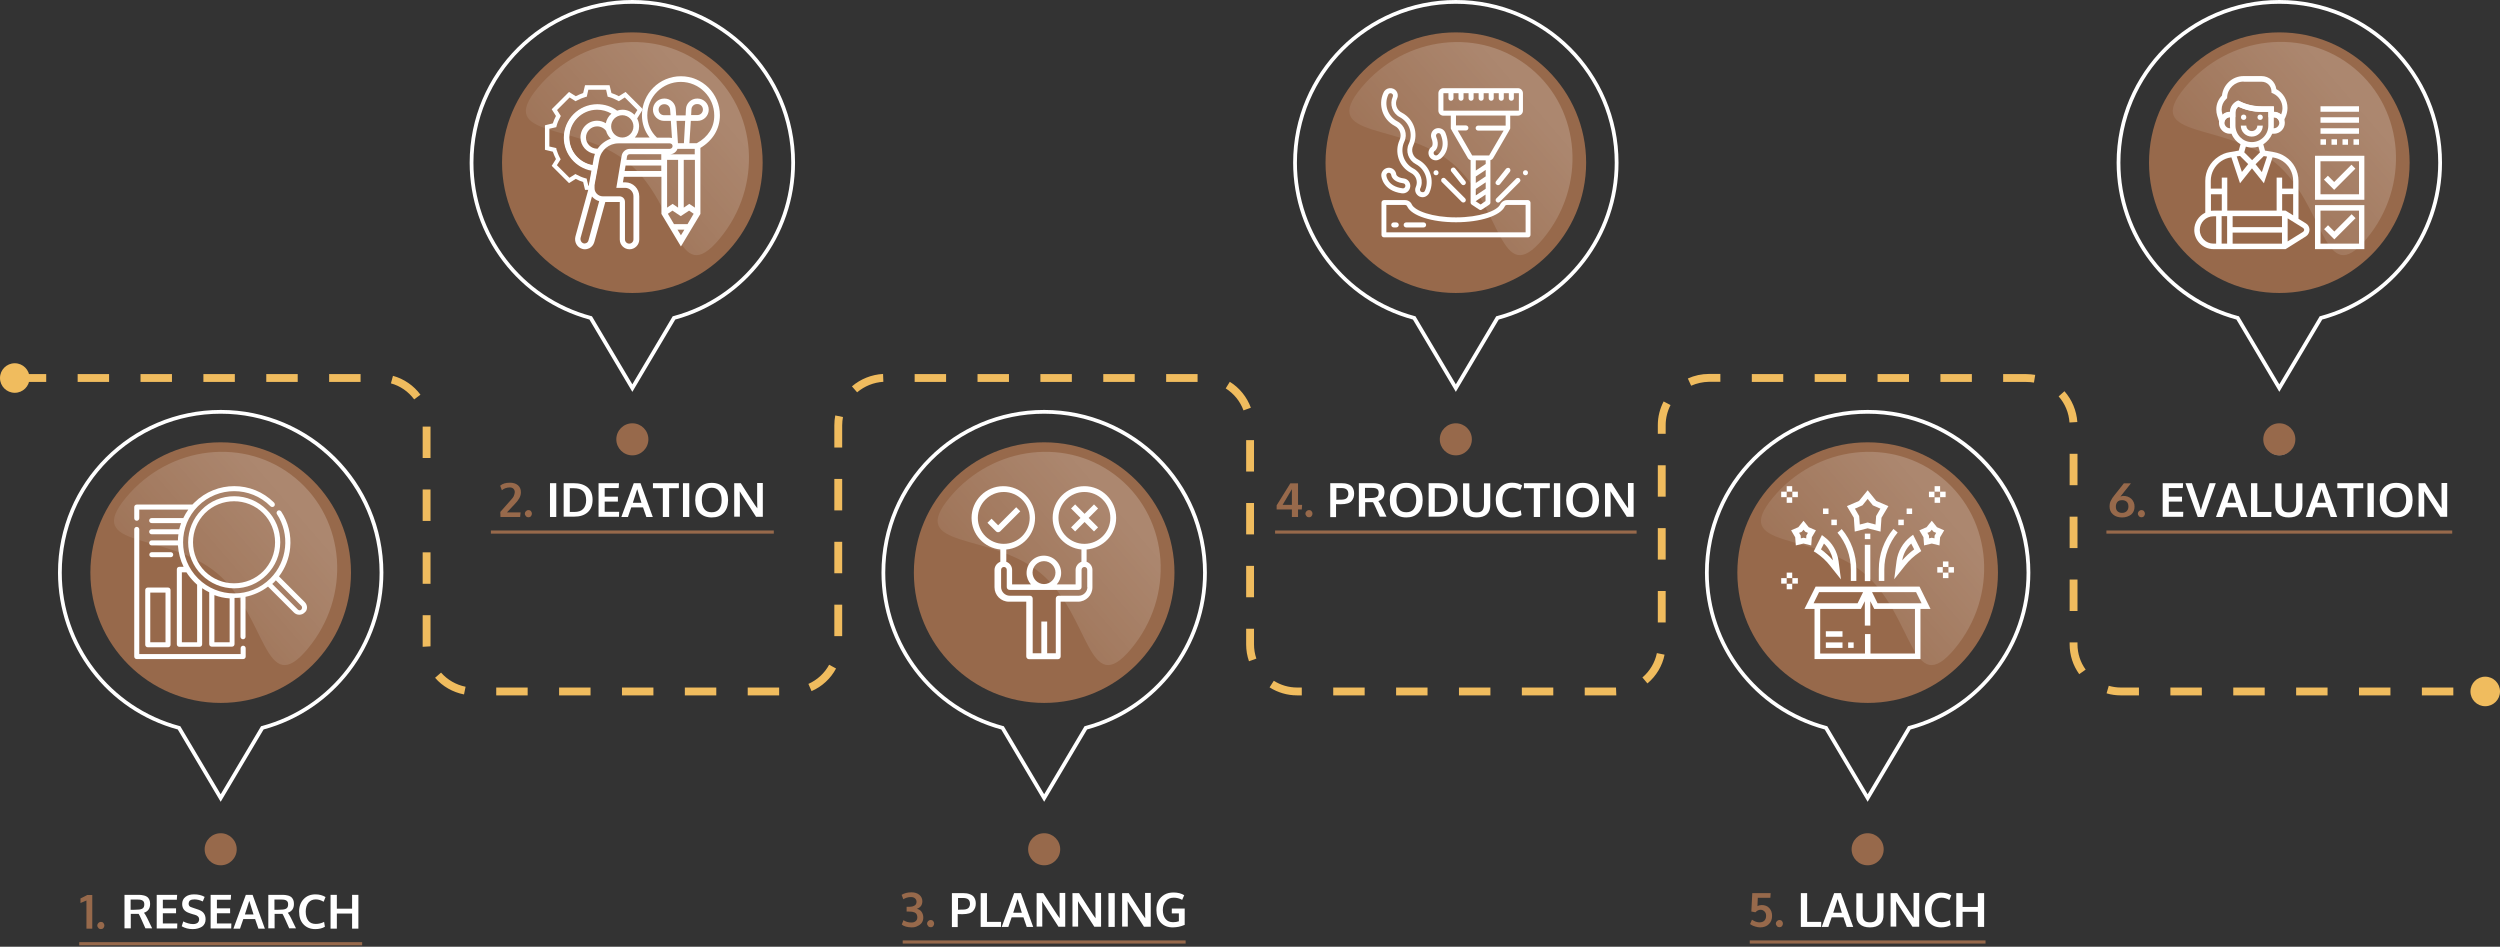 <svg xmlns="http://www.w3.org/2000/svg" xmlns:xlink="http://www.w3.org/1999/xlink" id="Layer_1" x="0px" y="0px" viewBox="0 0 1590.5 602.3" xml:space="preserve">
<rect x="0" y="0" width="1590.5" height="602.3" fill="#333333" stroke="none"/>
<linearGradient id="SVGID_1_" gradientUnits="userSpaceOnUse" x1="1176.318" y1="352.679" x2="1200.041" y2="352.679">
	<stop offset="0" style="stop-color:#C69C6D"></stop>
	<stop offset="1" style="stop-color:#97694B"></stop>
</linearGradient>
<polygon fill="url(#SVGID_1_)" points="1183.4,346.7 1188.2,340.8 1193,346.7 1200,349.8 1196,356.7 1195.4,364.6 1188.2,362.7   1180.9,364.6 1180.3,356.7 1176.3,349.8 "></polygon>
<linearGradient id="SVGID_2_" gradientUnits="userSpaceOnUse" x1="1182.626" y1="390.173" x2="1193.732" y2="390.173">
	<stop offset="0" style="stop-color:#C69C6D"></stop>
	<stop offset="1" style="stop-color:#97694B"></stop>
</linearGradient>
<path fill="url(#SVGID_2_)" d="M1193.7,387.8c-4.1,3-7.8,6.4-11.1,10.2c1-6,4-11.5,8.4-15.7L1193.7,387.8z"></path>
<linearGradient id="SVGID_3_" gradientUnits="userSpaceOnUse" x1="1182.626" y1="390.173" x2="1193.732" y2="390.173">
	<stop offset="0" style="stop-color:#C69C6D"></stop>
	<stop offset="1" style="stop-color:#97694B"></stop>
</linearGradient>
<path fill="url(#SVGID_3_)" d="M1185.3,382.3c4.4,4.2,7.4,9.7,8.4,15.7c-3.3-3.9-7-7.3-11.1-10.2L1185.3,382.3z"></path>
<g>
	<g>
		<path fill="#97694B" d="M318.4,328.9l-0.1-3.2l6.8-7.7c0.8-0.9,1.5-1.7,1.8-2.5s0.6-1.6,0.6-2.4c0-0.9-0.3-1.7-0.9-2.2    c-0.6-0.6-1.4-0.8-2.4-0.8c-0.9,0-1.8,0.2-2.7,0.5c-0.9,0.3-1.6,0.8-2.2,1.3l-1.1-2.9c1.5-1.3,3.5-1.9,6.2-1.9    c2.1,0,3.8,0.5,5.1,1.6s1.9,2.6,1.9,4.5c0,1.4-0.4,2.7-1.1,3.9s-1.7,2.5-3,3.8l-4.8,5.1h8.7l-0.3,2.9H318.4z"></path>
		<path fill="#97694B" d="M336.2,329.1c-0.6,0-1.2-0.2-1.6-0.7s-0.7-1-0.7-1.6c0-0.6,0.2-1.1,0.7-1.6s1-0.7,1.6-0.7    c0.6,0,1.2,0.2,1.6,0.7s0.6,1,0.6,1.6c0,0.6-0.2,1.1-0.6,1.6S336.8,329.1,336.2,329.1z"></path>
		<path fill="#FFFFFF" d="M349.9,328.9v-21.5h4v21.5H349.9z"></path>
		<path fill="#FFFFFF" d="M358.6,328.9v-21.5h6.2c1.9,0,3.6,0.2,5,0.6s2.8,1.1,3.8,1.9c1.1,0.9,1.9,2,2.5,3.3    c0.6,1.4,0.9,2.9,0.9,4.7c0,3.5-1,6.1-3.1,8s-5,2.8-8.7,2.8H358.6z M362.6,325.7h2.8c2.5,0,4.3-0.6,5.6-1.9    c1.3-1.3,1.9-3.2,1.9-5.6c0-2.6-0.7-4.6-2-5.8c-1.3-1.2-3.3-1.8-6-1.8h-2.4V325.7z"></path>
		<path fill="#FFFFFF" d="M380.8,328.9v-21.5h13l-0.2,3.1h-8.9v5.5h8.4v3.1h-8.4v6.5h9.2l-0.1,3.2H380.8z"></path>
		<path fill="#FFFFFF" d="M395.3,328.9l7.9-21.5h4.3l7.8,21.5h-4.1l-2.1-6.1h-7.5l-2.1,6.1H395.3z M402.6,319.9h5.5    c-1.8-5.6-2.7-8.5-2.7-8.7L402.6,319.9z"></path>
		<path fill="#FFFFFF" d="M421.7,328.9v-18.3h-6.3v-3.2h16.5v3.2h-6.2v18.3H421.7z"></path>
		<path fill="#FFFFFF" d="M434.5,328.9v-21.5h4v21.5H434.5z"></path>
		<path fill="#FFFFFF" d="M452.8,329.2c-3.2,0-5.8-1-7.7-2.9s-2.8-4.7-2.8-8.1c0-3.5,0.9-6.2,2.8-8.1s4.4-2.9,7.7-2.9s5.8,1,7.6,2.9    c1.9,1.9,2.8,4.7,2.8,8.1c0,3.4-0.9,6.1-2.8,8.1S456,329.2,452.8,329.2z M448.1,323.9c1.1,1.4,2.6,2,4.7,2s3.6-0.7,4.7-2    c1.1-1.4,1.6-3.3,1.6-5.7c0-2.5-0.5-4.4-1.6-5.8s-2.6-2.1-4.7-2.1c-2.1,0-3.7,0.7-4.7,2.1c-1.1,1.4-1.6,3.3-1.6,5.8    C446.5,320.6,447.1,322.6,448.1,323.9z"></path>
		<path fill="#FFFFFF" d="M467.1,328.9v-21.5h4.2c0.8,1.2,2.3,3.6,4.6,7.2s3.8,5.8,4.3,6.6c0.1,0.2,0.4,0.6,0.8,1.1s0.6,0.9,0.8,1.1    c-0.1-3.3-0.1-5.1-0.1-5.2v-10.9h3.6v21.5h-4.3l-9.7-15.1l-0.7-1.2c0.1,2.6,0.1,4.4,0.1,5.4v10.8H467.1z"></path>
	</g>
</g>
<g>
	<g>
		<path fill="#97694B" d="M579.9,590c-1.3,0-2.4-0.2-3.6-0.5c-1.1-0.3-2-0.8-2.6-1.3l1.1-2.8c0.5,0.4,1.3,0.8,2.2,1.1    c0.9,0.3,1.9,0.4,2.9,0.4c1.1,0,2-0.3,2.7-0.9s1-1.4,1-2.4c0-0.6-0.1-1.1-0.3-1.6s-0.4-0.8-0.8-1.1s-0.7-0.5-1.3-0.6    c-0.5-0.2-1.1-0.3-1.6-0.3s-1.2-0.1-2-0.1c0,0-0.2,0-0.4,0s-0.4,0-0.4,0v-3h0.8c0.8,0,1.6,0,2.2-0.1s1.2-0.2,1.7-0.5    s0.9-0.5,1.2-1s0.4-0.9,0.4-1.6c0-0.8-0.3-1.5-0.9-2.1s-1.5-0.9-2.6-0.9c-1.8,0-3.5,0.5-4.9,1.4l-1.1-2.8c1.8-1.1,3.9-1.6,6.3-1.6    c2,0,3.7,0.5,5,1.6s1.9,2.5,1.9,4.1c0,1.2-0.3,2.2-0.9,3s-1.5,1.4-2.6,1.8c1.3,0.3,2.3,0.9,3,1.9s1.1,2.2,1.1,3.6    c0,1.3-0.3,2.4-1,3.4c-0.7,0.9-1.6,1.6-2.8,2.1C582.6,589.8,581.3,590,579.9,590z"></path>
		<path fill="#97694B" d="M592.1,589.9c-0.6,0-1.2-0.2-1.6-0.7s-0.7-1-0.7-1.6c0-0.6,0.2-1.1,0.7-1.6s1-0.7,1.6-0.7    c0.6,0,1.2,0.2,1.6,0.7s0.6,1,0.6,1.6c0,0.6-0.2,1.1-0.6,1.6S592.8,589.9,592.1,589.9z"></path>
		<path fill="#FFFFFF" d="M605.6,589.7v-21.5h7.1c1.7,0,3.1,0.2,4.3,0.7c1.2,0.4,2.2,1.1,2.8,2.1s1,2.2,1,3.7c0,1-0.1,1.9-0.4,2.7    c-0.3,0.8-0.7,1.5-1.3,2.2c-0.6,0.7-1.5,1.2-2.6,1.5s-2.4,0.5-4,0.5c-1.3,0-2.4,0-3.2-0.1v8.3H605.6z M612.3,578.7    c0.8,0,1.5-0.1,2.1-0.2s1.1-0.4,1.4-0.6s0.6-0.5,0.8-0.9s0.3-0.7,0.4-1c0.1-0.3,0.1-0.7,0.1-1.1c0-1.2-0.4-2.1-1.1-2.7    s-1.8-0.9-3.2-0.9h-3.3v7.5C609.6,578.7,610.6,578.7,612.3,578.7z"></path>
		<path fill="#FFFFFF" d="M623.9,589.7v-21.5h4v18.3h9l-0.1,3.2H623.9z"></path>
		<path fill="#FFFFFF" d="M637.3,589.7l7.9-21.5h4.3l7.8,21.5h-4.1l-2.1-6.1h-7.5l-2.1,6.1H637.3z M644.6,580.7h5.5    c-1.8-5.6-2.7-8.5-2.7-8.7L644.6,580.7z"></path>
		<path fill="#FFFFFF" d="M659.5,589.7v-21.5h4.2c0.8,1.2,2.3,3.6,4.6,7.2s3.8,5.8,4.3,6.6c0.1,0.2,0.4,0.6,0.8,1.1s0.6,0.9,0.8,1.1    c-0.1-3.3-0.1-5.1-0.1-5.2v-10.9h3.6v21.5h-4.3l-9.7-15.1l-0.7-1.2c0.1,2.6,0.1,4.4,0.1,5.4v10.8H659.5z"></path>
		<path fill="#FFFFFF" d="M682.3,589.7v-21.5h4.2c0.8,1.2,2.3,3.6,4.6,7.2s3.8,5.8,4.3,6.6c0.1,0.2,0.4,0.6,0.8,1.1s0.6,0.9,0.8,1.1    c-0.1-3.3-0.1-5.1-0.1-5.2v-10.9h3.6v21.5h-4.3l-9.7-15.1l-0.7-1.2c0.1,2.6,0.1,4.4,0.1,5.4v10.8H682.3z"></path>
		<path fill="#FFFFFF" d="M705.2,589.7v-21.5h4v21.5H705.2z"></path>
		<path fill="#FFFFFF" d="M713.9,589.7v-21.5h4.2c0.8,1.2,2.3,3.6,4.6,7.2s3.8,5.8,4.3,6.6c0.1,0.2,0.4,0.6,0.8,1.1s0.6,0.9,0.8,1.1    c-0.1-3.3-0.1-5.1-0.1-5.2v-10.9h3.6v21.5h-4.3l-9.7-15.1l-0.7-1.2c0.1,2.6,0.1,4.4,0.1,5.4v10.8H713.9z"></path>
		<path fill="#FFFFFF" d="M746.2,590c-3.3,0-5.8-1-7.7-3s-2.8-4.7-2.8-8.1c0-2.2,0.4-4.1,1.3-5.8c0.9-1.7,2.1-2.9,3.8-3.9    s3.6-1.4,5.9-1.4c2.6,0,4.8,0.6,6.7,1.7l-1.3,3c-1.8-1-3.6-1.4-5.3-1.4c-2.2,0-3.9,0.7-5.1,2.1s-1.9,3.3-1.9,5.7    c0,2.4,0.6,4.3,1.7,5.7s2.7,2.1,4.8,2.1c1.4,0,2.6-0.2,3.7-0.6v-5h-4.5l0-3.1h8.2v10.4c-1.3,0.5-2.6,1-3.8,1.2    S747.6,590,746.2,590z"></path>
	</g>
</g>
<g>
	<g>
		<path fill="#97694B" d="M821.9,328.9v-4.8h-9.7v-2.6l8.7-14h4.9v13.7h2.6l-0.2,2.9h-2.4v4.8H821.9z M816,321.2h5.9v-10L816,321.2z    "></path>
		<path fill="#97694B" d="M832.8,329.1c-0.6,0-1.2-0.2-1.6-0.7s-0.7-1-0.7-1.6c0-0.6,0.2-1.1,0.7-1.6s1-0.7,1.6-0.7    c0.6,0,1.2,0.2,1.6,0.7s0.6,1,0.6,1.6c0,0.6-0.2,1.1-0.6,1.6S833.4,329.1,832.8,329.1z"></path>
		<path fill="#FFFFFF" d="M846.3,328.9v-21.5h7.1c1.7,0,3.1,0.2,4.3,0.7c1.2,0.4,2.2,1.1,2.8,2.1s1,2.2,1,3.7c0,1-0.1,1.9-0.4,2.7    c-0.3,0.8-0.7,1.5-1.3,2.2c-0.6,0.7-1.5,1.2-2.6,1.5s-2.4,0.5-4,0.5c-1.3,0-2.4,0-3.2-0.1v8.3H846.3z M853,317.9    c0.8,0,1.5-0.1,2.1-0.2s1.1-0.4,1.4-0.6s0.6-0.5,0.8-0.9s0.3-0.7,0.4-1c0.1-0.3,0.1-0.7,0.1-1.1c0-1.2-0.4-2.1-1.1-2.7    s-1.8-0.9-3.2-0.9h-3.3v7.5C850.3,317.9,851.3,317.9,853,317.9z"></path>
		<path fill="#FFFFFF" d="M864.5,328.9v-21.5h8c1.1,0,2,0,2.8,0.1s1.6,0.3,2.3,0.5c0.7,0.3,1.3,0.6,1.7,1s0.8,1,1.1,1.7    s0.4,1.5,0.4,2.5c0,2.9-1.3,4.7-3.9,5.6c0.5,0.6,1.2,1.7,2,3.3l3.2,6.6h-4.3l-2.5-5.6c-0.9-2-1.5-3.2-1.8-3.6c-0.2,0-0.7,0-1.7,0    l-3.3,0v9.2H864.5z M872.8,316.8c1.5,0,2.6-0.3,3.3-0.8c0.7-0.5,1-1.4,1-2.6c0-1.1-0.3-1.8-1-2.3s-1.7-0.7-3.1-0.7h-4.6v6.5    c0.1,0,0.9,0,2.2,0C872,316.8,872.7,316.8,872.8,316.8z"></path>
		<path fill="#FFFFFF" d="M894.7,329.2c-3.2,0-5.8-1-7.7-2.9s-2.8-4.7-2.8-8.1c0-3.5,0.9-6.2,2.8-8.1s4.4-2.9,7.7-2.9s5.8,1,7.6,2.9    c1.9,1.9,2.8,4.7,2.8,8.1c0,3.4-0.9,6.1-2.8,8.1S897.9,329.2,894.7,329.2z M890,323.9c1.1,1.4,2.6,2,4.7,2s3.7-0.7,4.7-2    c1.1-1.4,1.6-3.3,1.6-5.7c0-2.5-0.5-4.4-1.6-5.8s-2.6-2.1-4.7-2.1c-2.1,0-3.7,0.7-4.7,2.1c-1.1,1.4-1.6,3.3-1.6,5.8    C888.4,320.6,888.9,322.6,890,323.9z"></path>
		<path fill="#FFFFFF" d="M908.9,328.9v-21.5h6.2c1.9,0,3.6,0.2,5,0.6s2.8,1.1,3.8,1.9c1.1,0.9,1.9,2,2.5,3.3    c0.6,1.4,0.9,2.9,0.9,4.7c0,3.5-1,6.1-3.1,8s-5,2.8-8.7,2.8H908.9z M912.9,325.7h2.8c2.5,0,4.3-0.6,5.6-1.9    c1.3-1.3,1.9-3.2,1.9-5.6c0-2.6-0.7-4.6-2-5.8c-1.3-1.2-3.3-1.8-6-1.8h-2.4V325.7z"></path>
		<path fill="#FFFFFF" d="M939.4,329.2c-2.8,0-4.9-0.7-6.4-2.1c-1.5-1.4-2.2-3.4-2.2-5.9v-13.7h4v13.4c0,1.8,0.4,3.1,1.1,3.9    s1.9,1.2,3.6,1.2c1.6,0,2.8-0.4,3.5-1.2s1.1-2.1,1.1-3.9v-13.4h4v13.8c0,2.5-0.7,4.5-2.2,5.9C944.4,328.5,942.3,329.2,939.4,329.2    z"></path>
		<path fill="#FFFFFF" d="M961.9,329.2c-3.1,0-5.6-1-7.5-3s-2.8-4.7-2.8-8.2c0-3.3,1-5.9,2.9-7.9s4.4-3,7.5-3c2.5,0,4.6,0.6,6.4,1.7    l-1.2,3c-1.7-1-3.3-1.5-5-1.5c-2,0-3.5,0.7-4.7,2.1c-1.1,1.4-1.7,3.3-1.7,5.7c0,2.5,0.6,4.4,1.7,5.8s2.7,2,4.7,2    c1.8,0,3.6-0.4,5.3-1.3l0.5,3.1C966.4,328.7,964.4,329.2,961.9,329.2z"></path>
		<path fill="#FFFFFF" d="M975.8,328.9v-18.3h-6.3v-3.2H986v3.2h-6.2v18.3H975.8z"></path>
		<path fill="#FFFFFF" d="M988.6,328.9v-21.5h4v21.5H988.6z"></path>
		<path fill="#FFFFFF" d="M1006.9,329.2c-3.2,0-5.8-1-7.7-2.9s-2.8-4.7-2.8-8.1c0-3.5,0.9-6.2,2.8-8.1s4.4-2.9,7.7-2.9    s5.8,1,7.6,2.9c1.9,1.9,2.8,4.7,2.8,8.1c0,3.4-0.9,6.1-2.8,8.1S1010.1,329.2,1006.9,329.2z M1002.2,323.9c1.1,1.4,2.6,2,4.7,2    s3.7-0.7,4.7-2c1.1-1.4,1.6-3.3,1.6-5.7c0-2.5-0.5-4.4-1.6-5.8s-2.6-2.1-4.7-2.1c-2.1,0-3.7,0.7-4.7,2.1c-1.1,1.4-1.6,3.3-1.6,5.8    C1000.6,320.6,1001.1,322.6,1002.2,323.9z"></path>
		<path fill="#FFFFFF" d="M1021.1,328.9v-21.5h4.2c0.8,1.2,2.3,3.6,4.6,7.2s3.8,5.8,4.3,6.6c0.1,0.2,0.4,0.6,0.8,1.1    s0.6,0.9,0.8,1.1c-0.1-3.3-0.1-5.1-0.1-5.2v-10.9h3.6v21.5h-4.3l-9.7-15.1l-0.7-1.2c0.1,2.6,0.1,4.4,0.1,5.4v10.8H1021.1z"></path>
	</g>
</g>
<g>
	<g>
		<path fill="#97694B" d="M1119.8,590c-1,0-2-0.2-3-0.5c-1-0.3-1.8-0.6-2.3-0.9s-0.9-0.5-1.1-0.7l1.2-2.8c0.2,0.1,0.5,0.3,0.8,0.5    c0.4,0.2,0.9,0.5,1.7,0.8s1.6,0.4,2.3,0.4c1.4,0,2.4-0.4,3.1-1.1s1.1-1.8,1.1-3c0-1.2-0.3-2.1-1-2.8s-1.5-1.1-2.5-1.1    c-1.2,0-2.3,0.5-3.3,1.6l-2.6-0.5l0.6-11.7h11.7l-0.2,3h-8c0,0.2,0,1.1-0.1,2.6s-0.1,2.5-0.1,2.7c0.9-0.5,1.8-0.7,2.7-0.7    c2,0,3.6,0.6,4.8,1.9s1.8,2.9,1.8,5c0,2.2-0.7,3.9-2,5.2C1124,589.3,1122.1,590,1119.8,590z"></path>
		<path fill="#97694B" d="M1132.1,589.9c-0.6,0-1.2-0.2-1.6-0.7s-0.7-1-0.7-1.6c0-0.6,0.2-1.1,0.7-1.6s1-0.7,1.6-0.7    c0.6,0,1.2,0.2,1.6,0.7s0.6,1,0.6,1.6c0,0.6-0.2,1.1-0.6,1.6S1132.7,589.9,1132.1,589.9z"></path>
		<path fill="#FFFFFF" d="M1145.7,589.7v-21.5h4v18.3h9l-0.1,3.2H1145.7z"></path>
		<path fill="#FFFFFF" d="M1159,589.7l7.9-21.5h4.3l7.8,21.5h-4.1l-2.1-6.1h-7.5l-2.1,6.1H1159z M1166.3,580.7h5.5    c-1.8-5.6-2.7-8.5-2.7-8.7L1166.3,580.7z"></path>
		<path fill="#FFFFFF" d="M1189.6,590c-2.8,0-4.9-0.7-6.4-2.1c-1.5-1.4-2.2-3.4-2.2-5.9v-13.7h4v13.4c0,1.8,0.4,3.1,1.1,3.9    s1.9,1.2,3.6,1.2c1.6,0,2.8-0.4,3.5-1.2s1.1-2.1,1.1-3.9v-13.4h4V582c0,2.5-0.7,4.5-2.2,5.9C1194.6,589.3,1192.5,590,1189.6,590z"></path>
		<path fill="#FFFFFF" d="M1202.8,589.7v-21.5h4.2c0.8,1.2,2.3,3.6,4.6,7.2s3.8,5.8,4.3,6.6c0.1,0.2,0.4,0.6,0.8,1.1    s0.6,0.9,0.8,1.1c-0.1-3.3-0.1-5.1-0.1-5.2v-10.9h3.6v21.5h-4.3l-9.7-15.1l-0.7-1.2c0.1,2.6,0.1,4.4,0.1,5.4v10.8H1202.8z"></path>
		<path fill="#FFFFFF" d="M1234.9,590c-3.1,0-5.6-1-7.5-3s-2.8-4.7-2.8-8.2c0-3.3,1-5.9,2.9-7.9s4.4-3,7.5-3c2.5,0,4.6,0.6,6.4,1.7    l-1.2,3c-1.7-1-3.3-1.5-5-1.5c-2,0-3.5,0.7-4.7,2.1c-1.1,1.4-1.7,3.3-1.7,5.7c0,2.5,0.6,4.4,1.7,5.8s2.7,2,4.7,2    c1.8,0,3.6-0.4,5.3-1.3l0.5,3.1C1239.4,589.5,1237.4,590,1234.9,590z"></path>
		<path fill="#FFFFFF" d="M1244.6,589.7v-21.5h4v8.8h9.7v-8.8h4v21.5h-4v-9.6h-9.7v9.6H1244.6z"></path>
	</g>
</g>
<g>
	<g>
		<path fill="#97694B" d="M1350.1,329.2c-2.4,0-4.3-0.6-5.8-1.9s-2.2-3-2.2-5.1c0-0.7,0.1-1.3,0.2-2s0.4-1.2,0.7-1.8    s0.6-1.1,0.9-1.6s0.7-1,1.2-1.6l6.1-7.7h4.5l-6.7,8.4c0.7-0.2,1.3-0.4,1.8-0.4c2.1,0,3.8,0.6,5.2,1.9c1.3,1.3,2,2.9,2,4.9    c0,2.1-0.7,3.8-2.2,5.1C1354.3,328.5,1352.4,329.2,1350.1,329.2z M1350,326.3c1.3,0,2.3-0.4,3-1.1c0.7-0.7,1.1-1.7,1.1-2.9    c0-1.3-0.3-2.3-1-3c-0.7-0.7-1.7-1.1-3-1.1c-1.4,0-2.4,0.4-3,1.1s-1,1.7-1,3c0,1.2,0.3,2.2,1,2.9S1348.7,326.3,1350,326.3z"></path>
		<path fill="#97694B" d="M1362.4,329.1c-0.6,0-1.2-0.2-1.6-0.7s-0.7-1-0.7-1.6c0-0.6,0.2-1.1,0.7-1.6s1-0.7,1.6-0.7    c0.6,0,1.2,0.2,1.6,0.7s0.6,1,0.6,1.6c0,0.6-0.2,1.1-0.6,1.6S1363,329.1,1362.4,329.1z"></path>
		<path fill="#FFFFFF" d="M1375.9,328.9v-21.5h13l-0.2,3.1h-8.9v5.5h8.4v3.1h-8.4v6.5h9.2l-0.1,3.2H1375.9z"></path>
		<path fill="#FFFFFF" d="M1398.2,328.9l-7.8-21.5h4.1l4.5,13.3c0.2,0.5,0.6,1.8,1.2,4c0-0.2,0.2-0.8,0.5-1.9    c0.3-1.1,0.5-1.8,0.6-2.1c0.1-0.3,0.9-2.5,2.2-6.6s2.1-6.3,2.2-6.7h4l-7.7,21.5H1398.2z"></path>
		<path fill="#FFFFFF" d="M1409.8,328.9l7.9-21.5h4.3l7.8,21.5h-4.1l-2.1-6.1h-7.5l-2.1,6.1H1409.8z M1417.1,319.9h5.5    c-1.8-5.6-2.7-8.5-2.7-8.7L1417.1,319.9z"></path>
		<path fill="#FFFFFF" d="M1432.1,328.9v-21.5h4v18.3h9l-0.1,3.2H1432.1z"></path>
		<path fill="#FFFFFF" d="M1456.1,329.2c-2.8,0-4.9-0.7-6.4-2.1c-1.5-1.4-2.2-3.4-2.2-5.9v-13.7h4v13.4c0,1.8,0.4,3.1,1.1,3.9    s1.9,1.2,3.6,1.2c1.6,0,2.8-0.4,3.5-1.2s1.1-2.1,1.1-3.9v-13.4h4v13.8c0,2.5-0.7,4.5-2.2,5.9    C1461.1,328.5,1459,329.2,1456.1,329.2z"></path>
		<path fill="#FFFFFF" d="M1466.9,328.9l7.9-21.5h4.3l7.8,21.5h-4.1l-2.1-6.1h-7.5l-2.1,6.1H1466.9z M1474.2,319.9h5.5    c-1.8-5.6-2.7-8.5-2.7-8.7L1474.2,319.9z"></path>
		<path fill="#FFFFFF" d="M1493.3,328.9v-18.3h-6.3v-3.2h16.5v3.2h-6.2v18.3H1493.3z"></path>
		<path fill="#FFFFFF" d="M1506.2,328.9v-21.5h4v21.5H1506.2z"></path>
		<path fill="#FFFFFF" d="M1524.5,329.2c-3.2,0-5.8-1-7.7-2.9s-2.8-4.7-2.8-8.1c0-3.5,0.9-6.2,2.8-8.1s4.4-2.9,7.7-2.9    s5.8,1,7.6,2.9c1.9,1.9,2.8,4.7,2.8,8.1c0,3.4-0.9,6.1-2.8,8.1S1527.7,329.2,1524.5,329.2z M1519.8,323.9c1.1,1.4,2.6,2,4.7,2    s3.7-0.7,4.7-2c1.1-1.4,1.6-3.3,1.6-5.7c0-2.5-0.5-4.4-1.6-5.8s-2.6-2.1-4.7-2.1c-2.1,0-3.7,0.7-4.7,2.1c-1.1,1.4-1.6,3.3-1.6,5.8    C1518.2,320.6,1518.7,322.6,1519.8,323.9z"></path>
		<path fill="#FFFFFF" d="M1538.7,328.9v-21.5h4.2c0.8,1.2,2.3,3.6,4.6,7.2s3.8,5.8,4.3,6.6c0.1,0.2,0.4,0.6,0.8,1.1    s0.6,0.9,0.8,1.1c-0.1-3.3-0.1-5.1-0.1-5.2v-10.9h3.6v21.5h-4.3l-9.7-15.1l-0.7-1.2c0.1,2.6,0.1,4.4,0.1,5.4v10.8H1538.7z"></path>
	</g>
</g>
<circle fill="#939597" cx="1450.1" cy="281.2" r="8.5"></circle>
<g>
	<path fill="#97694B" d="M55,590.8v-17.9c-0.1,0.1-0.8,0.4-1.9,0.8c-1.1,0.5-1.8,0.7-1.9,0.8v-2.9c0.2-0.1,1-0.5,2.2-1.1   c1.3-0.6,1.9-1,2.1-1.1h3.2v21.4H55z"></path>
	<path fill="#97694B" d="M64.2,591.1c-0.6,0-1.2-0.2-1.6-0.7s-0.7-1-0.7-1.6c0-0.6,0.2-1.1,0.7-1.6s1-0.7,1.6-0.7   c0.6,0,1.2,0.2,1.6,0.7s0.6,1,0.6,1.6c0,0.6-0.2,1.1-0.6,1.6S64.8,591.1,64.2,591.1z"></path>
	<path fill="#FFFFFF" d="M79.2,590.8v-21.5h8c1.1,0,2,0,2.8,0.1s1.6,0.3,2.3,0.5c0.7,0.3,1.3,0.6,1.7,1s0.8,1,1.1,1.7   s0.4,1.5,0.4,2.5c0,2.9-1.3,4.7-3.9,5.6c0.5,0.6,1.2,1.7,2,3.3l3.2,6.6h-4.3l-2.5-5.6c-0.9-2-1.5-3.2-1.8-3.6c-0.2,0-0.7,0-1.7,0   l-3.3,0v9.2H79.2z M87.5,578.7c1.5,0,2.6-0.3,3.3-0.8c0.7-0.5,1-1.4,1-2.6c0-1.1-0.3-1.8-1-2.3s-1.7-0.7-3.1-0.7h-4.6v6.5   c0.1,0,0.9,0,2.2,0C86.6,578.7,87.3,578.7,87.5,578.7z"></path>
	<path fill="#FFFFFF" d="M99.7,590.8v-21.5h13l-0.2,3.1h-8.9v5.5h8.4v3.1h-8.4v6.5h9.2l-0.1,3.2H99.7z"></path>
	<path fill="#FFFFFF" d="M122.6,591.1c-2.6,0-4.9-0.6-7-1.8l1-3.1c0.9,0.5,1.9,0.9,3,1.2s2.1,0.5,3.2,0.5c1.3,0,2.2-0.3,2.9-0.8   c0.6-0.5,1-1.3,1-2.3c0-1.3-0.9-2.3-2.7-2.8c-0.1,0-0.5-0.1-1.1-0.3c-0.6-0.2-1.1-0.3-1.6-0.5c-0.5-0.2-0.9-0.3-1.1-0.4   c-2.9-1-4.3-2.9-4.3-5.7c0-1.9,0.7-3.4,2.1-4.5s3.2-1.6,5.5-1.6c2.6,0,4.8,0.5,6.7,1.6l-1.2,2.9c-1.9-0.9-3.7-1.3-5.3-1.3   c-1.2,0-2.1,0.2-2.7,0.6s-0.9,1.1-1,2.1c0,1.2,0.6,2,1.8,2.3c0.2,0.1,0.8,0.3,1.7,0.6s1.5,0.5,1.8,0.6c2,0.6,3.4,1.4,4.2,2.4   s1.3,2.3,1.3,4c0,2-0.7,3.6-2.2,4.7C127,590.5,125.1,591.1,122.6,591.1z"></path>
	<path fill="#FFFFFF" d="M134,590.8v-21.5h13l-0.2,3.1H138v5.5h8.4v3.1H138v6.5h9.2l-0.1,3.2H134z"></path>
	<path fill="#FFFFFF" d="M148.5,590.8l7.9-21.5h4.3l7.8,21.5h-4.1l-2.1-6.1h-7.5l-2.1,6.1H148.5z M155.8,581.8h5.5   c-1.8-5.6-2.7-8.5-2.7-8.7L155.8,581.8z"></path>
	<path fill="#FFFFFF" d="M170.7,590.8v-21.5h8c1.1,0,2,0,2.8,0.1s1.6,0.3,2.3,0.5c0.7,0.3,1.3,0.6,1.7,1s0.8,1,1.1,1.7   s0.4,1.5,0.4,2.5c0,2.9-1.3,4.7-3.9,5.6c0.5,0.6,1.2,1.7,2,3.3l3.2,6.6h-4.3l-2.5-5.6c-0.9-2-1.5-3.2-1.8-3.6c-0.2,0-0.7,0-1.7,0   l-3.3,0v9.2H170.7z M179,578.7c1.5,0,2.6-0.3,3.3-0.8c0.7-0.5,1-1.4,1-2.6c0-1.1-0.3-1.8-1-2.3s-1.7-0.7-3.1-0.7h-4.6v6.5   c0.1,0,0.9,0,2.2,0C178.1,578.7,178.8,578.7,179,578.7z"></path>
	<path fill="#FFFFFF" d="M200.6,591.1c-3.1,0-5.6-1-7.5-3s-2.8-4.7-2.8-8.2c0-3.3,1-5.9,2.9-7.9s4.4-3,7.5-3c2.5,0,4.6,0.6,6.4,1.7   l-1.2,3c-1.7-1-3.3-1.5-5-1.5c-2,0-3.5,0.7-4.7,2.1c-1.1,1.4-1.7,3.3-1.7,5.7c0,2.5,0.6,4.4,1.7,5.8s2.7,2,4.7,2   c1.8,0,3.6-0.4,5.3-1.3l0.5,3.1C205.1,590.6,203,591.1,200.6,591.1z"></path>
	<path fill="#FFFFFF" d="M210.3,590.8v-21.5h4v8.8h9.7v-8.8h4v21.5h-4v-9.6h-9.7v9.6H210.3z"></path>
</g>
<g>
	<rect x="50.4" y="599.4" fill="#97694B" width="180" height="2"></rect>
</g>
<g>
	<rect x="312.3" y="337.5" fill="#97694B" width="180" height="2"></rect>
</g>
<g>
	<rect x="574.3" y="598.3" fill="#97694B" width="180" height="2"></rect>
</g>
<g>
	<rect x="811.2" y="337.5" fill="#97694B" width="230" height="2"></rect>
</g>
<g>
	<rect x="1113.2" y="598.3" fill="#97694B" width="150" height="2"></rect>
</g>
<g>
	<rect x="1340.1" y="337.5" fill="#97694B" width="220" height="2"></rect>
</g>
<g>
	<g>
		<path fill="#F0BC5E" d="M1581.1,442.4h-0.3v-5h0.3V442.4z M1560.8,442.4h-20v-5h20V442.4z M1520.8,442.4h-20v-5h20V442.4z     M1480.8,442.4h-20v-5h20V442.4z M1440.8,442.4h-20v-5h20V442.4z M1400.8,442.4h-20v-5h20V442.4z M1360.8,442.4h-11.6    c-3,0-6.1-0.4-9-1.3l1.4-4.8c2.5,0.7,5,1.1,7.6,1.1h11.6V442.4z M1027.2,442.4h-19v-5h19c0.3,0,0.6,0,0.9,0l0.2,5    C1027.9,442.4,1027.6,442.4,1027.2,442.4z M988.2,442.4h-20v-5h20V442.4z M948.2,442.4h-20v-5h20V442.4z M908.2,442.4h-20v-5h20    V442.4z M868.2,442.4h-20v-5h20V442.4z M828.2,442.4h-3c-6.2,0-12.3-1.8-17.5-5.1l2.7-4.2c4.4,2.8,9.5,4.3,14.8,4.3h3V442.4z     M495.7,442.4h-20v-5h20V442.4z M455.7,442.4h-20v-5h20V442.4z M415.7,442.4h-20v-5h20V442.4z M375.7,442.4h-20v-5h20V442.4z     M335.7,442.4h-20v-5h20V442.4z M295.2,441.8c-7.1-1.4-13.7-5.1-18.4-10.6l3.8-3.3c4,4.6,9.6,7.8,15.6,9L295.2,441.8z     M516.3,439.7l-2-4.6c5.6-2.5,10.3-6.8,13.2-12.2l4.4,2.4C528.5,431.7,523,436.8,516.3,439.7z M1048.1,434.8l-3.2-3.8    c4.7-4,8-9.5,9.2-15.5l4.9,1C1057.6,423.6,1053.7,430.1,1048.1,434.8z M1322.8,428.9c-4-5.6-6.1-12.1-6.1-19v-1.2h5v1.2    c0,5.8,1.8,11.4,5.2,16.1L1322.8,428.9z M794.6,420.7c-1.2-3.4-1.8-7.1-1.8-10.7V400h5v9.9c0,3.1,0.5,6.2,1.5,9.1L794.6,420.7z     M268.9,411.5c0-0.5,0-1.1,0-1.6v-18.5h5v18.5c0,0.5,0,0.9,0,1.3L268.9,411.5z M535.8,404.7h-5v-20h5V404.7z M1059.7,396h-5v-20h5    V396z M1321.7,388.7h-5v-20h5V388.7z M797.8,380h-5v-20h5V380z M273.9,371.4h-5v-20h5V371.4z M535.8,364.7h-5v-20h5V364.7z     M1059.7,356h-5v-20h5V356z M1321.7,348.7h-5v-20h5V348.7z M797.8,340h-5v-20h5V340z M273.9,331.4h-5v-20h5V331.4z M535.8,324.7    h-5v-20h5V324.7z M1059.7,316h-5v-20h5V316z M1321.7,308.7h-5v-20h5V308.7z M797.8,300h-5v-20h5V300z M273.9,291.4h-5v-20h5V291.4    z M535.8,284.7h-5v-14.2c0-2.1,0.2-4.2,0.6-6.2l4.9,1c-0.3,1.7-0.5,3.5-0.5,5.3V284.7z M1059.7,276h-5v-5.6c0-5.2,1.3-10.4,3.7-15    l4.4,2.3c-2,3.9-3.1,8.3-3.1,12.7V276z M1316.6,268.8c-0.4-6.1-2.8-12-6.9-16.6l3.7-3.3c4.8,5.4,7.7,12.4,8.2,19.6L1316.6,268.8z     M791.1,261.1c-2.1-5.8-6.1-10.7-11.3-14l2.6-4.2c6.2,3.8,10.9,9.7,13.4,16.5L791.1,261.1z M263.5,254.1c-3.7-5-8.9-8.6-14.8-10.2    l1.3-4.8c7,1.9,13.2,6.2,17.5,12L263.5,254.1z M545.3,249.6l-3.3-3.8c5.5-4.7,12.5-7.5,19.8-7.9l0.2,5    C555.8,243.3,550.1,245.6,545.3,249.6z M1075.9,245.4l-2.1-4.6c4.2-1.9,8.7-2.9,13.4-2.9h7.3v5h-7.3    C1083.3,243,1079.5,243.8,1075.9,245.4z M1294,243.4c-1.6-0.3-3.2-0.4-4.9-0.4h-14.7v-5h14.7c1.9,0,3.9,0.2,5.7,0.5L1294,243.4z     M1254.5,243h-20v-5h20V243z M1214.5,243h-20v-5h20V243z M1174.5,243h-20v-5h20V243z M1134.5,243h-20v-5h20V243z M761.9,243h-20    v-5h20V243z M721.9,243h-20v-5h20V243z M681.9,243h-20v-5h20V243z M641.9,243h-20v-5h20V243z M601.9,243h-20v-5h20V243z     M229.4,243h-20v-5h20V243z M189.4,243h-20v-5h20V243z M149.4,243h-20v-5h20V243z M109.4,243h-20v-5h20V243z M69.4,243h-20v-5h20    V243z M29.4,243h-20v-5h20V243z"></path>
	</g>
	<g>
		<circle fill="#F0BC5E" cx="9.4" cy="240.5" r="9.4"></circle>
	</g>
	<g>
		<circle fill="#F0BC5E" cx="1581.1" cy="439.9" r="9.4"></circle>
	</g>
</g>
<g>
	<g>
		<g>
			<path fill="#FFFFFF" d="M140.4,510.1l-27.3-46c-44.9-12.2-76.2-53.2-76.2-99.8c0-57.1,46.4-103.5,103.5-103.5     s103.5,46.4,103.5,103.5c0,46.6-31.3,87.6-76.2,99.8L140.4,510.1z M140.4,263.2c-55.7,0-101.1,45.3-101.1,101.1     c0,45.7,30.8,85.8,74.9,97.6l0.5,0.1l25.7,43.3l25.7-43.3l0.5-0.1c44.1-11.8,74.9-51.9,74.9-97.6     C241.4,308.6,196.1,263.2,140.4,263.2z"></path>
		</g>
		<circle fill="#97694B" cx="140.4" cy="364.3" r="82.9"></circle>
		
			<linearGradient id="SVGID_4_" gradientUnits="userSpaceOnUse" x1="848.903" y1="234.687" x2="893.734" y2="189.856" gradientTransform="matrix(1.821 -0.537 -0.537 2.02 -1343.361 413.438)">
			<stop offset="0" style="stop-color:#FFFFFF;stop-opacity:0"></stop>
			<stop offset="0.859" style="stop-color:#FFFFFF;stop-opacity:0.172"></stop>
			<stop offset="1" style="stop-color:#FFFFFF;stop-opacity:0.2"></stop>
		</linearGradient>
		<path fill="url(#SVGID_4_)" d="M195.8,412.7c-27.7,33.3-25.9-21.5-57.8-48.1s-85.5-14.8-57.8-48.1s76-38.8,107.9-12.2    C220.1,330.9,223.5,379.4,195.8,412.7z"></path>
		<g>
			<g>
				<path fill="#FFFFFF" d="M194,383.2l-16.5-16.5c4-5.3,6.5-11.6,7.1-18.2c0.8-8.1-1.2-16.3-5.7-23.1c-0.5-0.7-1.5-1-2.2-0.5      c-0.7,0.5-1,1.5-0.5,2.2c8.4,12.8,6.7,30-4.2,40.9c-12.7,12.7-33.3,12.7-46,0c-12.7-12.7-12.7-33.3,0-46      c12.7-12.7,33.3-12.7,46,0l0.1,0.1c0.6,0.6,1.6,0.6,2.3,0c0.6-0.6,0.6-1.6,0-2.3l-0.1-0.1c-13.9-13.9-36.6-13.9-50.6,0      c-0.4,0.4-0.9,0.9-1.3,1.3H87c-0.9,0-1.6,0.7-1.6,1.6v7.1c0,0.9,0.7,1.6,1.6,1.6c0.9,0,1.6-0.7,1.6-1.6v-5.5h31.2      c-1.2,1.7-2.3,3.5-3.2,5.4H96.5c-0.9,0-1.6,0.7-1.6,1.6c0,0.9,0.7,1.6,1.6,1.6h18.7c-0.5,1.3-0.8,2.6-1.2,3.9H96.5      c-0.9,0-1.6,0.7-1.6,1.6c0,0.9,0.7,1.6,1.6,1.6h17c-0.2,1.3-0.3,2.6-0.3,3.9H96.5c-0.9,0-1.6,0.7-1.6,1.6c0,0.9,0.7,1.6,1.6,1.6      h16.7c0.3,4.7,1.5,9.3,3.6,13.6h-2.7c-0.9,0-1.6,0.7-1.6,1.6v47.7c0,0.9,0.7,1.6,1.6,1.6h12.9c0.9,0,1.6-0.7,1.6-1.6v-35.7      c1.5,1,3,1.9,4.5,2.6v33c0,0.9,0.7,1.6,1.6,1.6h12.9c0.9,0,1.6-0.7,1.6-1.6v-29.4c1.3,0,2.5-0.1,3.8-0.2v24.9      c0,0.9,0.7,1.6,1.6,1.6c0.9,0,1.6-0.7,1.6-1.6v-25.4c5.1-1.1,10-3.2,14.3-6.5l16.5,16.5c0.9,0.9,2.1,1.4,3.4,1.4      c1.3,0,2.5-0.5,3.4-1.4C195.8,388.2,195.8,385.1,194,383.2z M125.4,408.6h-9.7v-44.5h2.9c1.4,2.2,3.1,4.3,5,6.2      c0.6,0.6,1.2,1.1,1.8,1.7V408.6z M136.4,408.6v-30c3.1,1.2,6.4,1.9,9.7,2.1v27.9H136.4z M191.7,387.8c-0.3,0.3-0.7,0.5-1.1,0.5      s-0.8-0.2-1.1-0.5l-16.3-16.3c0.4-0.4,0.8-0.7,1.2-1.1c0.4-0.4,0.8-0.8,1.1-1.2l16.3,16.3C192.3,386.1,192.3,387.2,191.7,387.8z      "></path>
				<path fill="#FFFFFF" d="M154.7,410.8c-0.9,0-1.6,0.7-1.6,1.6v3.7H88.6v-79.3c0-0.9-0.7-1.6-1.6-1.6c-0.9,0-1.6,0.7-1.6,1.6v80.9      c0,0.9,0.7,1.6,1.6,1.6h67.7c0.9,0,1.6-0.7,1.6-1.6v-5.3C156.3,411.5,155.6,410.8,154.7,410.8z"></path>
				<path fill="#FFFFFF" d="M92.4,375.4v34.8c0,0.9,0.7,1.6,1.6,1.6h12.9c0.9,0,1.6-0.7,1.6-1.6v-34.8c0-0.9-0.7-1.6-1.6-1.6H94      C93.1,373.8,92.4,374.5,92.4,375.4z M95.6,377h9.7v31.6h-9.7V377z"></path>
				<path fill="#FFFFFF" d="M108.6,354.5c0.9,0,1.6-0.7,1.6-1.6c0-0.9-0.7-1.6-1.6-1.6h-12c-0.9,0-1.6,0.7-1.6,1.6      c0,0.9,0.7,1.6,1.6,1.6H108.6z"></path>
				<path fill="#FFFFFF" d="M149,315.7c-7.8,0-15.2,3-20.7,8.6c-5.5,5.5-8.6,12.9-8.6,20.7s3,15.2,8.6,20.7      c5.5,5.5,12.9,8.6,20.7,8.6s15.2-3,20.7-8.6c5.5-5.5,8.6-12.9,8.6-20.7s-3-15.2-8.6-20.7C164.2,318.8,156.8,315.7,149,315.7z       M167.4,363.5c-4.9,4.9-11.5,7.6-18.5,7.6c-7,0-13.5-2.7-18.5-7.6c-4.9-4.9-7.6-11.5-7.6-18.5c0-7,2.7-13.5,7.6-18.5      c5.1-5.1,11.8-7.6,18.5-7.6s13.4,2.5,18.5,7.6c4.9,4.9,7.6,11.5,7.6,18.5C175,352,172.3,358.6,167.4,363.5z"></path>
			</g>
		</g>
	</g>
	<circle fill="#97694B" cx="140.4" cy="540.3" r="10.2"></circle>
</g>
<g>
	<g>
		<g>
			<path fill="#FFFFFF" d="M402.3,249.3l-27.3-46c-44.9-12.2-76.2-53.2-76.2-99.8C298.8,46.4,345.3,0,402.3,0     s103.5,46.4,103.5,103.5c0,46.6-31.3,87.6-76.2,99.8L402.3,249.3z M402.3,2.4c-55.7,0-101.1,45.3-101.1,101.1     c0,45.7,30.8,85.8,74.9,97.6l0.5,0.1l25.7,43.3l25.7-43.3l0.5-0.1c44.1-11.8,74.9-51.9,74.9-97.6C503.4,47.8,458.1,2.4,402.3,2.4     z"></path>
		</g>
		<circle fill="#97694B" cx="402.3" cy="103.5" r="82.9"></circle>
		
			<linearGradient id="SVGID_5_" gradientUnits="userSpaceOnUse" x1="963.644" y1="136.1" x2="1008.476" y2="91.269" gradientTransform="matrix(1.821 -0.537 -0.537 2.02 -1343.361 413.438)">
			<stop offset="0" style="stop-color:#FFFFFF;stop-opacity:0"></stop>
			<stop offset="0.859" style="stop-color:#FFFFFF;stop-opacity:0.172"></stop>
			<stop offset="1" style="stop-color:#FFFFFF;stop-opacity:0.2"></stop>
		</linearGradient>
		<path fill="url(#SVGID_5_)" d="M457.8,151.9c-27.7,33.3-25.9-21.5-57.8-48.1S314.6,89,342.2,55.8c27.7-33.3,76-38.8,107.9-12.2    S485.5,118.6,457.8,151.9z"></path>
		<g>
			<g>
				<g>
					<path fill="#FFFFFF" d="M377.8,120.8h-5.6l-1.2-5c-1.6-0.5-3.2-1.2-4.7-2l-4.3,2.7l-11-11l2.7-4.3c-0.8-1.5-1.4-3.1-2-4.7       l-5-1.2V79.7l5-1.2c0.5-1.6,1.2-3.2,2-4.7l-2.7-4.3l11-11l4.3,2.7c1.5-0.8,3.1-1.4,4.7-2l1.2-5h15.6l1.2,5       c1.6,0.5,3.2,1.2,4.7,2l4.3-2.7L409,69.5l-3.9,6.3l-1.4,3l-1.3-2.2c-1.4-2.3-3.8-3.7-6.4-3.7c-1.1,0-2.1,0.2-3.1,0.7l-3.1,1.4       l0.9-2.3c-3.1-2.2-6.8-3.4-10.6-3.4c-10,0-18.1,8.1-18.1,18.1c0,9.4,7.3,17.4,16.7,18.1l1.5,0.1l-2.2,11.9V120.8z M374.3,118.1       h0.7l0-0.8l1.7-9.1c-10-1.5-17.7-10.3-17.7-20.6c0-11.5,9.4-20.9,20.9-20.9c4.5,0,8.9,1.5,12.5,4.2c1.1-0.4,2.3-0.6,3.5-0.6       c2.9,0,5.5,1.2,7.4,3.2l2.2-3.5l-8-8l-3.8,2.4l-0.7-0.4c-1.8-1-3.7-1.8-5.6-2.3l-0.8-0.2l-1-4.4h-11.3l-1,4.4l-0.8,0.2       c-2,0.6-3.8,1.3-5.6,2.3l-0.7,0.4l-3.8-2.4l-8,8l2.4,3.8l-0.4,0.7c-1,1.8-1.8,3.7-2.3,5.6l-0.2,0.8l-4.4,1v11.3l4.4,1L354,95       c0.6,1.9,1.3,3.8,2.3,5.6l0.4,0.7l-2.4,3.8l8,8l3.8-2.4l0.7,0.4c1.8,1,3.7,1.8,5.6,2.3l0.8,0.2L374.3,118.1z"></path>
				</g>
				<g>
					<g>
						<defs>
							<path id="SVGID_6_" d="M395.9,89.3h1.3l0.1-0.1C396.8,89.2,396.4,89.3,395.9,89.3z"></path>
						</defs>
						<clipPath id="SVGID_7_">
							<use xlink:href="#SVGID_6_"></use>
						</clipPath>
						<rect x="395.9" y="89.2" clip-path="url(#SVGID_7_)" fill="#C69C6D" width="0" height="0.1"></rect>
						<rect x="395.9" y="89.2" clip-path="url(#SVGID_7_)" fill="#C69C6D" width="0" height="0.1"></rect>
						<rect x="395.9" y="89.2" clip-path="url(#SVGID_7_)" fill="#C59B6C" width="0" height="0.1"></rect>
						<rect x="396" y="89.2" clip-path="url(#SVGID_7_)" fill="#C49A6C" width="0" height="0.1"></rect>
						<rect x="396" y="89.2" clip-path="url(#SVGID_7_)" fill="#C3996B" width="0" height="0.1"></rect>
						<rect x="396" y="89.2" clip-path="url(#SVGID_7_)" fill="#C2986A" width="0" height="0.1"></rect>
						<rect x="396" y="89.2" clip-path="url(#SVGID_7_)" fill="#C1976A" width="0" height="0.1"></rect>
						<rect x="396.1" y="89.2" clip-path="url(#SVGID_7_)" fill="#C09669" width="0" height="0.1"></rect>
						<rect x="396.1" y="89.2" clip-path="url(#SVGID_7_)" fill="#BF9568" width="0" height="0.1"></rect>
						<rect x="396.1" y="89.2" clip-path="url(#SVGID_7_)" fill="#BE9468" width="0" height="0.1"></rect>
						<rect x="396.1" y="89.2" clip-path="url(#SVGID_7_)" fill="#BE9367" width="0" height="0.1"></rect>
						<rect x="396.2" y="89.2" clip-path="url(#SVGID_7_)" fill="#BD9266" width="0" height="0.1"></rect>
						<rect x="396.2" y="89.2" clip-path="url(#SVGID_7_)" fill="#BC9166" width="0" height="0.1"></rect>
						<rect x="396.2" y="89.2" clip-path="url(#SVGID_7_)" fill="#BB9065" width="0" height="0.1"></rect>
						<rect x="396.2" y="89.2" clip-path="url(#SVGID_7_)" fill="#BA8F64" width="0" height="0.1"></rect>
						<rect x="396.3" y="89.2" clip-path="url(#SVGID_7_)" fill="#B98E63" width="0" height="0.1"></rect>
						<rect x="396.3" y="89.2" clip-path="url(#SVGID_7_)" fill="#B88D63" width="0" height="0.1"></rect>
						<rect x="396.3" y="89.2" clip-path="url(#SVGID_7_)" fill="#B78C62" width="0" height="0.1"></rect>
						<rect x="396.4" y="89.2" clip-path="url(#SVGID_7_)" fill="#B68B61" width="0" height="0.1"></rect>
						<rect x="396.4" y="89.2" clip-path="url(#SVGID_7_)" fill="#B58A61" width="0" height="0.1"></rect>
						<rect x="396.4" y="89.2" clip-path="url(#SVGID_7_)" fill="#B48960" width="0" height="0.1"></rect>
						<rect x="396.4" y="89.2" clip-path="url(#SVGID_7_)" fill="#B3885F" width="0" height="0.1"></rect>
						<rect x="396.5" y="89.2" clip-path="url(#SVGID_7_)" fill="#B2875F" width="0" height="0.1"></rect>
						<rect x="396.5" y="89.2" clip-path="url(#SVGID_7_)" fill="#B1865E" width="0" height="0.1"></rect>
						<rect x="396.5" y="89.2" clip-path="url(#SVGID_7_)" fill="#B0855D" width="0" height="0.1"></rect>
						<rect x="396.5" y="89.2" clip-path="url(#SVGID_7_)" fill="#AF845D" width="0" height="0.1"></rect>
						<rect x="396.6" y="89.2" clip-path="url(#SVGID_7_)" fill="#AF835C" width="0" height="0.1"></rect>
						<rect x="396.6" y="89.2" clip-path="url(#SVGID_7_)" fill="#AE815B" width="0" height="0.1"></rect>
						<rect x="396.6" y="89.2" clip-path="url(#SVGID_7_)" fill="#AD805B" width="0" height="0.1"></rect>
						<rect x="396.6" y="89.2" clip-path="url(#SVGID_7_)" fill="#AC7F5A" width="0" height="0.1"></rect>
						<rect x="396.7" y="89.2" clip-path="url(#SVGID_7_)" fill="#AB7E59" width="0" height="0.1"></rect>
						<rect x="396.7" y="89.2" clip-path="url(#SVGID_7_)" fill="#AA7D59" width="0" height="0.1"></rect>
						<rect x="396.7" y="89.2" clip-path="url(#SVGID_7_)" fill="#A97C58" width="0" height="0.1"></rect>
						<rect x="396.7" y="89.2" clip-path="url(#SVGID_7_)" fill="#A87B57" width="0" height="0.1"></rect>
						<rect x="396.8" y="89.2" clip-path="url(#SVGID_7_)" fill="#A77A57" width="0" height="0.1"></rect>
						<rect x="396.8" y="89.2" clip-path="url(#SVGID_7_)" fill="#A67956" width="0" height="0.1"></rect>
						<rect x="396.8" y="89.2" clip-path="url(#SVGID_7_)" fill="#A57855" width="0" height="0.1"></rect>
						<rect x="396.8" y="89.2" clip-path="url(#SVGID_7_)" fill="#A47755" width="0" height="0.1"></rect>
						<rect x="396.9" y="89.2" clip-path="url(#SVGID_7_)" fill="#A37654" width="0" height="0.1"></rect>
						<rect x="396.9" y="89.2" clip-path="url(#SVGID_7_)" fill="#A27553" width="0" height="0.1"></rect>
						<rect x="396.9" y="89.2" clip-path="url(#SVGID_7_)" fill="#A17452" width="0" height="0.1"></rect>
						<rect x="396.9" y="89.2" clip-path="url(#SVGID_7_)" fill="#A07352" width="0" height="0.1"></rect>
						<rect x="397" y="89.2" clip-path="url(#SVGID_7_)" fill="#9F7251" width="0" height="0.1"></rect>
						<rect x="397" y="89.2" clip-path="url(#SVGID_7_)" fill="#9F7150" width="0" height="0.1"></rect>
						<rect x="397" y="89.2" clip-path="url(#SVGID_7_)" fill="#9E7050" width="0" height="0.1"></rect>
						<rect x="397" y="89.2" clip-path="url(#SVGID_7_)" fill="#9D6F4F" width="0" height="0.1"></rect>
						<rect x="397.1" y="89.2" clip-path="url(#SVGID_7_)" fill="#9C6E4E" width="0" height="0.1"></rect>
						<rect x="397.1" y="89.2" clip-path="url(#SVGID_7_)" fill="#9B6D4E" width="0" height="0.1"></rect>
						<rect x="397.1" y="89.2" clip-path="url(#SVGID_7_)" fill="#9A6C4D" width="0" height="0.1"></rect>
						<rect x="397.2" y="89.2" clip-path="url(#SVGID_7_)" fill="#996B4C" width="0" height="0.1"></rect>
						<rect x="397.2" y="89.2" clip-path="url(#SVGID_7_)" fill="#986A4C" width="0" height="0.1"></rect>
						<rect x="397.2" y="89.2" clip-path="url(#SVGID_7_)" fill="#97694B" width="0" height="0.1"></rect>
					</g>
				</g>
			</g>
			<g>
				<path fill="#FFFFFF" d="M433.2,48.5c-13.7,0-24.8,11.1-24.8,24.8c0,5.3,1.7,10.2,4.9,14.2h-9.4c1.7-1.9,2.7-4.4,2.7-7.1      c0-5.9-4.8-10.6-10.6-10.6c-1.2,0-2.3,0.2-3.4,0.6c-3.6-2.7-8-4.1-12.6-4.1c-11.7,0-21.3,9.6-21.3,21.3c0,10.4,7.6,19.2,17.6,21      l-1.6,8.7l0,1.8l-8.6,31.3c-0.9,3.4,0.9,6.9,4.2,7.9c0.6,0.2,1.2,0.3,1.8,0.3c1,0,2-0.3,2.9-0.7c1.5-0.8,2.6-2.2,3.1-3.9l7-25.5      h9.2l0,23.9c0,3.4,2.8,6.2,6.2,6.2s6.2-2.8,6.2-6.2v-27.5c0-4.9-4-8.9-8.9-8.9h-1.5l0.6-3.5h23.9v23.6l12.4,20.7l12.4-20.7v-42      C453.5,89.4,458,82,458,73.3C458,59.6,446.9,48.5,433.2,48.5L433.2,48.5z M403,80.4c0,3.9-3.2,7.1-7.1,7.1      c-3.9,0-7.1-3.2-7.1-7.1c0-3.9,3.2-7.1,7.1-7.1C399.8,73.3,403,76.5,403,80.4z M380.2,94.6c-0.1,0-0.2,0-0.3,0      c-3.9,0-7.1-3.2-7.1-7.1c0-3.9,3.2-7.1,7.1-7.1c2.3,0,4.4,1.1,5.7,2.9c0.5,1.9,1.6,3.6,3,4.9C385.3,89.4,382.3,91.6,380.2,94.6z       M362.2,87.5c0-9.8,8-17.7,17.7-17.7c3.2,0,6.4,0.9,9.1,2.5c-1.8,1.5-3.1,3.7-3.6,6.1c-1.6-1-3.5-1.6-5.5-1.6      c-5.9,0-10.6,4.8-10.6,10.6c0,5.4,4,9.8,9.2,10.5c-0.3,0.8-0.5,1.6-0.7,2.5L377,105C368.6,103.6,362.2,96.2,362.2,87.5      L362.2,87.5z M374.4,152.9c-0.2,0.8-0.7,1.4-1.3,1.7c-0.6,0.3-1.2,0.4-1.9,0.2c-1.4-0.4-2.2-2.1-1.8-3.6l7.2-26.2      c1.2,1.4,2.8,2.5,4.6,3L374.4,152.9z M397.7,119.5c2.9,0,5.3,2.4,5.3,5.3v27.5c0,1.5-1.2,2.7-2.7,2.7c-1.5,0-2.7-1.2-2.7-2.7      l0-23.9c0-2-1.6-3.5-3.5-3.5h-8.3h-2.3c-2.9,0-5.3-2.4-5.3-5.3v-1.8l3.1-16.5c1.1-5.9,6.2-10.1,12.2-10.1h32.6      c0.5,0,0.9,0.2,1.3,0.5c0.3,0.3,0.5,0.8,0.5,1.2l0,0c0,1-0.8,1.8-1.8,1.8h-25.4c-2.6,0-4.8,1.9-5.2,4.4l-3.4,20.4H397.7z       M424.9,136l2.9-2l5.3,3.5l5.3-3.5l2.9,2l-3.9,6.6h-8.6L424.9,136z M420.8,101.7h-22.2l0.3-2.1c0.1-0.9,0.9-1.5,1.7-1.5h20.1      V101.7z M424.3,101.7h7.1v30.4l-3.5-2.4l-3.5,2.4V101.7z M438.5,129.7l-3.5,2.4v-30.4h7.1v30.4L438.5,129.7z M442,98.2h-16      c2.3,0,4.3-1.5,5-3.5h11V98.2z M435.1,91.1h-3.8l-0.9-14.2h5.5L435.1,91.1z M397.4,108.8l0.6-3.5h22.7v3.5H397.4z M431,146.1      h4.4l-2.2,3.6L431,146.1z M443.3,91.1h-4.7l0.9-14.2h4.3c3.9,0,7.1-3.2,7.1-7.1c0-3.9-3.2-7.1-7.1-7.1h-0.3      c-3.7,0-6.9,2.9-7.1,6.7l-0.2,4h-6l-0.3-4c-0.2-3.7-3.3-6.7-7.1-6.7h-0.3c-3.9,0-7.1,3.2-7.1,7.1c0,3.9,3.2,7.1,7.1,7.1h4.3      l0.7,10.9c-0.5-0.1-1-0.2-1.5-0.2h-8c-4-3.8-6.2-8.7-6.2-14.2c0-11.7,9.6-21.3,21.3-21.3s21.3,9.6,21.3,21.3      C454.5,80.9,450.5,87.2,443.3,91.1L443.3,91.1z M439.7,73.3l0.2-3.8c0.1-1.9,1.7-3.3,3.5-3.3h0.3c2,0,3.5,1.6,3.5,3.5      c0,2-1.6,3.5-3.5,3.5H439.7z M426.6,73.3h-4.1c-2,0-3.5-1.6-3.5-3.5c0-2,1.6-3.5,3.5-3.5h0.3c1.9,0,3.4,1.5,3.5,3.3L426.6,73.3z      "></path>
			</g>
		</g>
	</g>
	<circle fill="#97694B" cx="402.3" cy="279.5" r="10.2"></circle>
</g>
<g>
	<g>
		<g>
			<path fill="#FFFFFF" d="M664.3,510.1l-27.3-46c-44.9-12.2-76.2-53.2-76.2-99.8c0-57.1,46.4-103.5,103.5-103.5     c57.1,0,103.5,46.4,103.5,103.5c0,46.6-31.3,87.6-76.2,99.8L664.3,510.1z M664.3,263.2c-55.7,0-101.1,45.3-101.1,101.1     c0,45.7,30.8,85.8,74.9,97.6l0.5,0.1l25.7,43.3l25.7-43.3l0.5-0.1c44.1-11.8,74.9-51.9,74.9-97.6     C765.3,308.6,720,263.2,664.3,263.2z"></path>
		</g>
		<circle fill="#97694B" cx="664.3" cy="364.3" r="82.9"></circle>
		
			<linearGradient id="SVGID_8_" gradientUnits="userSpaceOnUse" x1="1161.075" y1="317.739" x2="1205.906" y2="272.908" gradientTransform="matrix(1.821 -0.537 -0.537 2.02 -1343.361 413.438)">
			<stop offset="0" style="stop-color:#FFFFFF;stop-opacity:0"></stop>
			<stop offset="0.859" style="stop-color:#FFFFFF;stop-opacity:0.172"></stop>
			<stop offset="1" style="stop-color:#FFFFFF;stop-opacity:0.2"></stop>
		</linearGradient>
		<path fill="url(#SVGID_8_)" d="M719.7,412.7C692,446,693.9,391.2,662,364.6c-31.9-26.5-85.5-14.8-57.8-48.1s76-38.8,107.9-12.2    C744,330.9,747.4,379.4,719.7,412.7z"></path>
		<g>
			<path fill="#FFFFFF" d="M710.1,329.5c0-11.1-9-20.2-20.2-20.2s-20.2,9-20.2,20.2c0,10.5,8.1,19.1,18.3,20.1v7.8     c-2.1,0.8-3.7,2.8-3.7,5.2v9.2h-12c1.7-1.9,2.8-4.5,2.8-7.3c0-6.1-4.9-11-11-11c-6.1,0-11,4.9-11,11c0,2.8,1.1,5.4,2.8,7.3h-12     v-9.2c0-2.4-1.5-4.4-3.7-5.2v-7.8c10.3-0.9,18.3-9.6,18.3-20.1c0-11.1-9-20.2-20.2-20.2c-11.1,0-20.2,9-20.2,20.2     c0,10.5,8.1,19.1,18.3,20.1v7.8c-2.1,0.8-3.7,2.8-3.7,5.2v11c0,5.1,4.1,9.2,9.2,9.2h11v34.8c0,1,0.8,1.8,1.8,1.8h18.3     c1,0,1.8-0.8,1.8-1.8v-34.8h11c5.1,0,9.2-4.1,9.2-9.2v-11c0-2.4-1.5-4.4-3.7-5.2v-7.8C702,348.6,710.1,340,710.1,329.5     L710.1,329.5z M673.4,329.5c0-9.1,7.4-16.5,16.5-16.5s16.5,7.4,16.5,16.5S699,346,689.9,346S673.4,338.6,673.4,329.5z      M656.9,364.3c0-4,3.3-7.3,7.3-7.3c4,0,7.3,3.3,7.3,7.3c0,4-3.3,7.3-7.3,7.3C660.2,371.6,656.9,368.3,656.9,364.3z M622.1,329.5     c0-9.1,7.4-16.5,16.5-16.5s16.5,7.4,16.5,16.5s-7.4,16.5-16.5,16.5S622.1,338.6,622.1,329.5z M691.8,373.5c0,3-2.5,5.5-5.5,5.5     h-12.8c-1,0-1.8,0.8-1.8,1.8v34.8h-5.5v-20.2h-3.7v20.2h-5.5v-34.8c0-1-0.8-1.8-1.8-1.8h-12.8c-3,0-5.5-2.5-5.5-5.5v-11     c0-1,0.8-1.8,1.8-1.8c1,0,1.8,0.8,1.8,1.8v11c0,1,0.8,1.8,1.8,1.8h44c1,0,1.8-0.8,1.8-1.8v-11c0-1,0.8-1.8,1.8-1.8     c1,0,1.8,0.8,1.8,1.8V373.5z"></path>
			<path fill="#FFFFFF" d="M646.5,322.7l-11.5,11.5l-4.2-4.2l-2.6,2.6l5.5,5.5c0.4,0.4,0.8,0.5,1.3,0.5s0.9-0.2,1.3-0.5l12.8-12.8     L646.5,322.7z"></path>
			<path fill="#FFFFFF" d="M696,338.1l2.6-2.6l-6-6l6-6l-2.6-2.6l-6,6l-6-6l-2.6,2.6l6,6l-6,6l2.6,2.6l6-6L696,338.1z"></path>
		</g>
	</g>
	<circle fill="#97694B" cx="664.3" cy="540.3" r="10.2"></circle>
</g>
<g>
	<g>
		<g>
			<path fill="#FFFFFF" d="M926.2,249.3l-27.3-46c-44.9-12.2-76.2-53.2-76.2-99.8C822.7,46.4,869.2,0,926.2,0     s103.5,46.4,103.5,103.5c0,46.6-31.3,87.6-76.2,99.8L926.2,249.3z M926.2,2.4c-55.7,0-101.1,45.3-101.1,101.1     c0,45.7,30.8,85.8,74.9,97.6l0.5,0.1l25.7,43.3l25.7-43.3l0.5-0.1c44.1-11.8,74.9-51.9,74.9-97.6C1027.3,47.8,982,2.4,926.2,2.4z     "></path>
		</g>
		<circle fill="#97694B" cx="926.2" cy="103.5" r="82.9"></circle>
		
			<linearGradient id="SVGID_9_" gradientUnits="userSpaceOnUse" x1="1275.816" y1="219.152" x2="1320.647" y2="174.321" gradientTransform="matrix(1.821 -0.537 -0.537 2.02 -1343.361 413.438)">
			<stop offset="0" style="stop-color:#FFFFFF;stop-opacity:0"></stop>
			<stop offset="0.859" style="stop-color:#FFFFFF;stop-opacity:0.172"></stop>
			<stop offset="1" style="stop-color:#FFFFFF;stop-opacity:0.2"></stop>
		</linearGradient>
		<path fill="url(#SVGID_9_)" d="M981.7,151.9c-27.7,33.3-25.9-21.5-57.8-48.1C892,77.3,838.5,89,866.1,55.8    c27.7-33.3,76-38.8,107.9-12.2C1006,70.1,1009.4,118.6,981.7,151.9z"></path>
		<g>
			<g id="_x30_25---Milling" transform="translate(-1)">
				<path id="Shape" fill="#FFFFFF" d="M969.9,70.4V59.3c0-1.7-1.4-3.2-3.2-3.2h-47.4c-1.7,0-3.2,1.4-3.2,3.2v11.1      c0,1.7,1.4,3.2,3.2,3.2h4.7v7.9c0,0.6-0.6-0.6,10.8,19c0.4,0.7,1.1,1.2,1.8,1.4v27c0,0.5,0.3,1,0.7,1.3c5.2,3.4,5,3.4,5.6,3.4      c0.6,0,0.4,0,5.6-3.4c0.4-0.3,0.7-0.8,0.7-1.3v-27c0.8-0.2,1.4-0.7,1.8-1.4c11.4-19.6,10.8-18.4,10.8-19v-7.9h4.7      C968.5,73.6,969.9,72.2,969.9,70.4z M946.2,112.2l-6.3,4.2v-4.1l6.3-4.2V112.2z M939.9,120.2l6.3-4.2v4.1l-6.3,4.2V120.2z       M946.2,104.3l-6.3,4.2V102h6.3V104.3z M943,130.1l-3.2-2.1l6.3-4.2v4.1L943,130.1z M958.8,79.9h-17.4c-0.9,0-1.6,0.7-1.6,1.6      c0,0.9,0.7,1.6,1.6,1.6h16.2l-9.2,15.8h-10.8L928.4,83h5.2c0.9,0,1.6-0.7,1.6-1.6c0-0.9-0.7-1.6-1.6-1.6h-6.3v-6.3h31.6V79.9z       M966.7,70.4h-47.4V59.3h3.2v3.2c0,0.9,0.7,1.6,1.6,1.6s1.6-0.7,1.6-1.6v-3.2h3.2v3.2c0,0.9,0.7,1.6,1.6,1.6      c0.9,0,1.6-0.7,1.6-1.6v-3.2h3.2v3.2c0,0.9,0.7,1.6,1.6,1.6s1.6-0.7,1.6-1.6v-3.2h3.2v3.2c0,0.9,0.7,1.6,1.6,1.6      s1.6-0.7,1.6-1.6v-3.2h3.2v3.2c0,0.9,0.7,1.6,1.6,1.6s1.6-0.7,1.6-1.6v-3.2h3.2v3.2c0,0.9,0.7,1.6,1.6,1.6s1.6-0.7,1.6-1.6v-3.2      h3.2v3.2c0,0.9,0.7,1.6,1.6,1.6s1.6-0.7,1.6-1.6v-3.2h3.2V70.4z"></path>
				<path id="Shape_1_" fill="#FFFFFF" d="M973.1,127.3h-13.4c-1.8,0-3.5,1.1-4.3,2.8c-1.9,4-13,8.2-28.1,8.2s-26.2-4.2-28.1-8.2      c-0.7-1.7-2.4-2.8-4.3-2.8h-13.4c-0.9,0-1.6,0.7-1.6,1.6v20.5c0,0.9,0.7,1.6,1.6,1.6h91.6c0.9,0,1.6-0.7,1.6-1.6v-20.5      C974.6,128,973.9,127.3,973.1,127.3z M971.5,147.8H883v-17.4h11.9c0.6,0,1.2,0.4,1.4,1c2.8,5.9,15.6,10,31,10s28.2-4.1,31-10      c0.2-0.6,0.8-1,1.4-1h11.9V147.8z"></path>
				<path id="Shape_2_" fill="#FFFFFF" d="M930.9,128.4c0.6,0.6,1.6,0.6,2.2,0c0.6-0.6,0.6-1.6,0-2.2l-12.6-12.6      c-0.4-0.4-1-0.6-1.5-0.4c-0.5,0.1-1,0.6-1.1,1.1c-0.1,0.5,0,1.1,0.4,1.5L930.9,128.4z"></path>
				<path id="Shape_3_" fill="#FFFFFF" d="M953,128.4c0.3,0.3,0.7,0.5,1.1,0.5s0.8-0.2,1.1-0.5l12.6-12.6c0.4-0.4,0.6-1,0.4-1.5      s-0.6-1-1.1-1.1c-0.5-0.1-1.1,0-1.5,0.4L953,126.2c-0.3,0.3-0.5,0.7-0.5,1.1S952.7,128.1,953,128.4L953,128.4z"></path>
				<circle id="Oval" fill="#FFFFFF" cx="914.6" cy="109.9" r="1.6"></circle>
				<circle id="Oval_1_" fill="#FFFFFF" cx="971.5" cy="109.9" r="1.6"></circle>
				<path id="Shape_4_" fill="#FFFFFF" d="M932,117.8c0.6,0,1.2-0.4,1.4-0.9c0.3-0.5,0.2-1.2-0.2-1.7l-6.3-7.9      c-0.3-0.5-0.9-0.8-1.5-0.7c-0.6,0.1-1.1,0.5-1.3,1s-0.1,1.2,0.3,1.6l6.3,7.9C931.1,117.6,931.5,117.8,932,117.8L932,117.8z"></path>
				<path id="Shape_5_" fill="#FFFFFF" d="M954.1,117.8c0.5,0,0.9-0.2,1.2-0.6l6.3-7.9c0.5-0.7,0.4-1.7-0.2-2.2      c-0.3-0.3-0.7-0.4-1.2-0.3c-0.4,0-0.8,0.3-1.1,0.6l-6.3,7.9c-0.4,0.5-0.4,1.1-0.2,1.7C953,117.5,953.5,117.8,954.1,117.8      L954.1,117.8z"></path>
				<path id="Shape_6_" fill="#FFFFFF" d="M904.2,125.1c1.2,0.5,2.5,0.5,3.6,0s2.1-1.4,2.6-2.6c3.5-7.8,0.4-17-7.2-21      c-3.3-1.6-4.7-5.6-3.1-8.9c3.5-7.8,0.4-16.9-7.2-20.9c-3.3-1.6-4.7-5.6-3.1-8.9c0.8-1.6,0.6-3.4-0.4-4.8c-1-1.4-2.7-2.1-4.5-1.9      c-1.7,0.2-3.2,1.4-3.8,3c-3.5,7.8-0.4,17,7.2,21c3.3,1.6,4.7,5.6,3.1,9c-3.5,7.8-0.4,17,7.2,20.9c3.3,1.6,4.7,5.6,3.1,9      C900.7,121.3,901.8,124,904.2,125.1z M900.2,107.2c-6.1-3.2-8.7-10.7-5.8-17c2.3-4.8,0.3-10.5-4.4-13      c-6.1-3.2-8.7-10.6-5.8-16.9c0.2-0.6,0.8-1,1.5-1c0.5,0,1,0.3,1.3,0.7c0.3,0.4,0.3,1,0.1,1.5c-2.2,4.8-0.3,10.5,4.4,13      c6.1,3.2,8.7,10.6,5.8,16.9c-2.3,4.8-0.3,10.5,4.4,13c6.1,3.2,8.7,10.7,5.8,17c-0.2,0.5-0.7,0.9-1.3,0.9s-1.1-0.2-1.5-0.6      c-0.3-0.5-0.4-1.1-0.2-1.6C906.9,115.3,904.9,109.6,900.2,107.2z"></path>
				<path id="Shape_7_" fill="#FFFFFF" d="M920.6,84.5c-1-2.4-3.7-3.6-6.2-2.7c-2.4,1-3.6,3.7-2.7,6.2c1.6,4.1,0.1,5.4,0.1,5.4      c-1.7,1.2-2.4,3.3-1.8,5.3c0.6,2,2.5,3.3,4.5,3.3c0.9,0,1.8-0.3,2.6-0.8C917.6,101,925.1,95.8,920.6,84.5z M915.5,98.6      c-0.7,0.5-1.7,0.3-2.2-0.4c-0.2-0.4-0.3-0.8-0.2-1.2c0.1-0.4,0.3-0.8,0.7-1c0.6-0.4,3.4-3.1,0.9-9.1c-0.2-0.5-0.1-1.1,0.2-1.6      c0.4-0.4,0.9-0.7,1.5-0.6c0.6,0.1,1,0.5,1.2,1C921.2,94.6,915.7,98.4,915.5,98.6L915.5,98.6z"></path>
				<path id="Shape_8_" fill="#FFFFFF" d="M889.3,111c-0.2-2.1-1.8-3.8-3.8-4.2c-2-0.4-4.1,0.6-5.1,2.4c-0.5,0.8-0.7,1.8-0.6,2.7      c0,0.4,0.9,9.5,13.1,11.1c2.6,0.3,5-1.5,5.3-4.2c0.3-2.6-1.5-5-4.2-5.3C889.7,113,889.3,111,889.3,111L889.3,111z M895.1,118.4      c0,0.4-0.3,0.8-0.6,1.1c-0.3,0.3-0.8,0.4-1.2,0.3c-9.6-1.2-10.3-7.9-10.3-8.2c-0.1-0.9,0.6-1.6,1.4-1.7c0.4,0,0.9,0.1,1.2,0.4      c0.3,0.3,0.5,0.7,0.5,1.1c0.1,0.7,1.1,4.4,7.6,5.2C894.6,116.7,895.2,117.5,895.1,118.4L895.1,118.4z"></path>
				<path id="Shape_9_" fill="#FFFFFF" d="M889.3,141.5h-1.6c-0.9,0-1.6,0.7-1.6,1.6s0.7,1.6,1.6,1.6h1.6c0.9,0,1.6-0.7,1.6-1.6      S890.2,141.5,889.3,141.5z"></path>
				<path id="Shape_10_" fill="#FFFFFF" d="M906.7,141.5h-11.1c-0.9,0-1.6,0.7-1.6,1.6s0.7,1.6,1.6,1.6h11.1c0.9,0,1.6-0.7,1.6-1.6      S907.6,141.5,906.7,141.5z"></path>
			</g>
		</g>
	</g>
	<circle fill="#97694B" cx="926.2" cy="279.5" r="10.2"></circle>
</g>
<g>
	<g>
		<g>
			<path fill="#FFFFFF" d="M1188.2,510.1l-27.3-46c-44.9-12.2-76.2-53.2-76.2-99.8c0-57.1,46.4-103.5,103.5-103.5     s103.5,46.4,103.5,103.5c0,46.6-31.3,87.6-76.2,99.8L1188.2,510.1z M1188.2,263.2c-55.7,0-101.1,45.3-101.1,101.1     c0,45.7,30.8,85.8,74.9,97.6l0.5,0.1l25.7,43.3l25.7-43.3l0.5-0.1c44.1-11.8,74.9-51.9,74.9-97.6     C1289.2,308.6,1243.9,263.2,1188.2,263.2z"></path>
		</g>
		<circle fill="#97694B" cx="1188.2" cy="364.3" r="82.9"></circle>
		
			<linearGradient id="SVGID_10_" gradientUnits="userSpaceOnUse" x1="1473.247" y1="400.791" x2="1518.078" y2="355.96" gradientTransform="matrix(1.821 -0.537 -0.537 2.02 -1343.361 413.438)">
			<stop offset="0" style="stop-color:#FFFFFF;stop-opacity:0"></stop>
			<stop offset="0.859" style="stop-color:#FFFFFF;stop-opacity:0.172"></stop>
			<stop offset="1" style="stop-color:#FFFFFF;stop-opacity:0.2"></stop>
		</linearGradient>
		<path fill="url(#SVGID_10_)" d="M1243.6,412.7c-27.7,33.3-25.9-21.5-57.8-48.1s-85.5-14.8-57.8-48.1c27.7-33.3,76-38.8,107.9-12.2    C1267.9,330.9,1271.3,379.4,1243.6,412.7z"></path>
		<g>
			<path fill="#FFFFFF" d="M1221.2,373.2h-66.1l-7.1,14.2h6.4v31.9h67.4v-31.9h6.4L1221.2,373.2z M1219,376.7l3.5,7.1h-28l-3.5-7.1     H1219z M1157.3,376.7h28l-3.5,7.1h-28L1157.3,376.7z M1218.3,415.8H1190v-12.4h-3.5v12.4H1158v-28.4h25.9l2.5-4.9V398h3.5v-15.5     l2.5,4.9h25.9V415.8z"></path>
			<path fill="#FFFFFF" d="M1161.6,401.6h10.6v3.5h-10.6V401.6z"></path>
			<path fill="#FFFFFF" d="M1161.6,408.7h10.6v3.5h-10.6V408.7z"></path>
			<path fill="#FFFFFF" d="M1175.8,408.7h3.5v3.5h-3.5V408.7z"></path>
			<path fill="#FFFFFF" d="M1180,338.2l8.2-2.1l8.2,2.1l0.6-8.8l4.4-7.4l-7.7-3.3l-5.5-6.8l-5.5,6.8l-7.7,3.3l4.4,7.4L1180,338.2z      M1184.9,321.5l3.3-4.1l3.3,4.1l4.8,2.1l-2.7,4.7l-0.4,5.4l-5-1.3l-5,1.3l-0.4-5.4l-2.7-4.7L1184.9,321.5z"></path>
			<path fill="#FFFFFF" d="M1152.7,341.8l2.6-4.4l-4.6-2l-3.3-4.1l-3.3,4.1l-4.6,2l2.6,4.4l0.4,5.2l4.9-1.2l4.9,1.2L1152.7,341.8z      M1149.2,340.7l-0.1,1.8l-1.7-0.4l-1.7,0.4l-0.1-1.8l-1-1.7l1.7-0.7l1.1-1.3l1.1,1.3l1.7,0.7L1149.2,340.7z"></path>
			<path fill="#FFFFFF" d="M1234.3,341.8l2.6-4.4l-4.6-2l-3.3-4.1l-3.3,4.1l-4.6,2l2.6,4.4l0.4,5.2l4.9-1.2l4.9,1.2L1234.3,341.8z      M1230.8,340.7l-0.1,1.8l-1.7-0.4l-1.7,0.4l-0.1-1.8l-1-1.7l1.7-0.7l1.1-1.3l1.1,1.3l1.7,0.7L1230.8,340.7z"></path>
			<path fill="#FFFFFF" d="M1155.3,351.6c3.4,2.3,6.4,5,8.9,8.2l7,8.8l-1.5-11.6c-0.8-6.1-4-11.7-8.9-15.3l-1.7-1.3l-5.2,10.4     L1155.3,351.6z M1160.4,345.8c3,2.8,5,6.6,5.7,10.7c-2.2-2.6-4.8-5-7.6-7L1160.4,345.8z"></path>
			<path fill="#FFFFFF" d="M1206.6,356.9l-1.5,11.6l7-8.8c2.5-3.2,5.5-5.9,8.9-8.2l1.3-0.9l-5.2-10.4l-1.7,1.3     C1210.6,345.3,1207.4,350.8,1206.6,356.9z M1217.8,349.5c-2.8,2-5.3,4.4-7.6,7c0.7-4.1,2.7-7.9,5.7-10.7L1217.8,349.5z"></path>
			<path fill="#FFFFFF" d="M1195.3,369.6h3.5v-7.4c0-8.5,3-16.8,8.5-23.4l-2.7-2.3c-6,7.2-9.3,16.3-9.3,25.6V369.6z"></path>
			<path fill="#FFFFFF" d="M1207.7,330.6h3.5v3.5h-3.5V330.6z"></path>
			<path fill="#FFFFFF" d="M1213,323.5h3.5v3.5h-3.5V323.5z"></path>
			<path fill="#FFFFFF" d="M1177.5,369.6h3.5v-7.4c0-9.4-3.3-18.5-9.3-25.6l-2.7,2.3c5.5,6.5,8.5,14.8,8.5,23.4V369.6z"></path>
			<path fill="#FFFFFF" d="M1165.1,330.6h3.5v3.5h-3.5V330.6z"></path>
			<path fill="#FFFFFF" d="M1159.8,323.5h3.5v3.5h-3.5V323.5z"></path>
			<path fill="#FFFFFF" d="M1186.4,339.5h3.5v3.5h-3.5V339.5z"></path>
			<path fill="#FFFFFF" d="M1186.4,346.6h3.5v23.1h-3.5V346.6z"></path>
			<path fill="#FFFFFF" d="M1236.1,357.2h3.5v3.5h-3.5V357.2z"></path>
			<path fill="#FFFFFF" d="M1236.1,364.3h3.5v3.5h-3.5V364.3z"></path>
			<path fill="#FFFFFF" d="M1239.6,360.8h3.5v3.5h-3.5V360.8z"></path>
			<path fill="#FFFFFF" d="M1232.5,360.8h3.5v3.5h-3.5V360.8z"></path>
			<path fill="#FFFFFF" d="M1230.8,309.3h3.5v3.5h-3.5V309.3z"></path>
			<path fill="#FFFFFF" d="M1230.8,316.4h3.5v3.5h-3.5V316.4z"></path>
			<path fill="#FFFFFF" d="M1234.3,312.8h3.5v3.5h-3.5V312.8z"></path>
			<path fill="#FFFFFF" d="M1227.2,312.8h3.5v3.5h-3.5V312.8z"></path>
			<path fill="#FFFFFF" d="M1136.7,364.3h3.5v3.5h-3.5V364.3z"></path>
			<path fill="#FFFFFF" d="M1136.7,371.4h3.5v3.5h-3.5V371.4z"></path>
			<path fill="#FFFFFF" d="M1140.3,367.8h3.5v3.5h-3.5V367.8z"></path>
			<path fill="#FFFFFF" d="M1133.2,367.8h3.5v3.5h-3.5V367.8z"></path>
			<path fill="#FFFFFF" d="M1136.7,309.3h3.5v3.5h-3.5V309.3z"></path>
			<path fill="#FFFFFF" d="M1136.7,316.4h3.5v3.5h-3.5V316.4z"></path>
			<path fill="#FFFFFF" d="M1140.3,312.8h3.5v3.5h-3.5V312.8z"></path>
			<path fill="#FFFFFF" d="M1133.2,312.8h3.5v3.5h-3.5V312.8z"></path>
		</g>
	</g>
	<circle fill="#97694B" cx="1188.2" cy="540.3" r="10.2"></circle>
</g>
<g>
	<g>
		<g>
			<path fill="#FFFFFF" d="M1450.1,249.3l-27.3-46c-44.9-12.2-76.2-53.2-76.2-99.8c0-57.1,46.4-103.5,103.5-103.5     s103.5,46.4,103.5,103.5c0,46.6-31.3,87.6-76.2,99.8L1450.1,249.3z M1450.1,2.4c-55.7,0-101.1,45.3-101.1,101.1     c0,45.7,30.8,85.8,74.9,97.6l0.5,0.1l25.7,43.3l25.7-43.3l0.5-0.1c44.1-11.8,74.9-51.9,74.9-97.6     C1551.2,47.8,1505.9,2.4,1450.1,2.4z"></path>
		</g>
		<circle fill="#97694B" cx="1450.1" cy="103.5" r="82.9"></circle>
		
			<linearGradient id="SVGID_11_" gradientUnits="userSpaceOnUse" x1="1587.988" y1="302.204" x2="1632.819" y2="257.373" gradientTransform="matrix(1.821 -0.537 -0.537 2.02 -1343.361 413.438)">
			<stop offset="0" style="stop-color:#FFFFFF;stop-opacity:0"></stop>
			<stop offset="0.859" style="stop-color:#FFFFFF;stop-opacity:0.172"></stop>
			<stop offset="1" style="stop-color:#FFFFFF;stop-opacity:0.2"></stop>
		</linearGradient>
		<path fill="url(#SVGID_11_)" d="M1505.6,151.9c-27.7,33.3-25.9-21.5-57.8-48.1s-85.5-14.8-57.8-48.1c27.7-33.3,76-38.8,107.9-12.2    C1529.9,70.1,1533.3,118.6,1505.6,151.9z"></path>
		<g>
			<g>
				<g>
					<path fill="#FFFFFF" d="M1451.3,79.9l-1.5-3.2c-0.6-1.3-1.8-2.1-3.2-2.1h-3.4v-3.5h-4.5c-5.1,0-10.1-1.1-14.7-3.3       c-1.2,0.9-1.9,2.2-1.9,3.7v3h-3.4c-1.5,0-2.9,1-3.4,2.5l-0.4,1.2l-2.8,0l-1.5-4.6c-0.4-1.3-0.6-2.6-0.6-4       c0-3.3,1.3-6.4,3.6-8.8c0.8-7,6.7-12.4,13.8-12.4h11.4c4.8,0,8.8,3.6,9.4,8.3c4.4,2.4,7.1,6.9,7.1,12c0,2.1-0.5,4.2-1.4,6.1       L1451.3,79.9z M1427.4,51.9c-5.6,0-10.2,4.4-10.5,9.9l0,0.6l-0.8,0.8c-1.7,1.7-2.7,4-2.7,6.5c0,1,0.2,2,0.5,2.9l0.2,0.5       c1.2-1.2,2.9-1.8,4.7-1.8h0.1c0.1-2.9,1.8-5.5,4.4-6.8l0.8-0.4l0.8,0.4c4.3,2.2,9.2,3.3,14,3.3h7.8v3.5h0.1       c1.7,0,3.2,0.6,4.4,1.6c0.6-1.3,0.9-2.7,0.9-4.1c0-3.9-2.2-7.5-5.7-9.2l-1.3-0.6l0-1c-0.1-3.3-2.8-6-6.2-6H1427.4z"></path>
				</g>
			</g>
			<g>
				<g>
					<path fill="#FFFFFF" d="M1467,142.1l-4.7-2.9v-24.1c0-6.2-3.1-12-8.3-15.4c-2.2-1.5-4.6-2.4-7.2-2.9l-5.8-1l-1.1-4       c2.5-1.6,4.5-3.9,5.7-6.7h1c3.9,0,7-3.1,7-7s-3.1-7-7-7v-3.5h-7.9c-4.8,0-9.7-1.1-14-3.3l-0.8-0.4l-0.8,0.4       c-2.6,1.3-4.3,3.9-4.4,6.8h0c-3.9,0-7,3.1-7,7s3.1,7,7,7h1c1.1,2.8,3.1,5.1,5.7,6.7l-1.1,4l-5.8,1c-2.6,0.4-5,1.4-7.2,2.9       c-5.2,3.4-8.3,9.2-8.3,15.4v20.2c-4.1,2-7,6.2-7,11c0,6.7,5.5,12.2,12.2,12.2h45.9l12.9-8.1c1.4-0.9,2.3-2.5,2.3-4.2       C1469.3,144.6,1468.5,143,1467,142.1L1467,142.1z M1418.7,81.6c-1.9,0-3.5-1.6-3.5-3.5s1.6-3.5,3.5-3.5v5.2       c0,0.6,0,1.2,0.1,1.7H1418.7z M1454.1,134h-2.2v-10.5h7V137L1454.1,134z M1420.4,137.5h31.4v7h-31.4V137.5z M1416.9,137.5V155       h-3.5v-17.5H1416.9z M1420.4,148h31.4v7h-31.4V148z M1442.3,99.6l-3.3,9.9l-4-5l5.2-5.2L1442.3,99.6z M1450.1,78.1       c0,1.9-1.6,3.5-3.5,3.5h-0.1c0.1-0.6,0.1-1.2,0.1-1.7v-5.2C1448.6,74.6,1450.1,76.2,1450.1,78.1z M1422.2,79.9v-8.3       c0-1.5,0.7-2.8,1.8-3.7c4.6,2.1,9.6,3.3,14.7,3.3h4.4v8.7c0,5.8-4.7,10.5-10.5,10.5C1426.9,90.4,1422.2,85.7,1422.2,79.9       L1422.2,79.9z M1432.7,93.9c1.4,0,2.8-0.2,4.1-0.6l1,3.6l-5,5l-5-5l1-3.6C1429.9,93.6,1431.2,93.9,1432.7,93.9L1432.7,93.9z        M1425.1,99.2l5.2,5.2l-4,5l-3.3-9.9L1425.1,99.2z M1413.2,102.5c1.8-1.2,3.8-2,5.9-2.3l0.5-0.1l5.5,16.5l7.6-9.5l7.6,9.5       l5.5-16.5l0.5,0.1c2.1,0.4,4.1,1.1,5.9,2.3c4.2,2.8,6.7,7.5,6.7,12.5v5h-7v-7h-3.5v21h-31.4v-21h-3.5v7h-7v-5       C1406.5,110,1409,105.3,1413.2,102.5L1413.2,102.5z M1406.5,123.6h7V134h-5.2c-0.6,0-1.2,0.1-1.7,0.1V123.6z M1399.5,146.3       c0-4.8,3.9-8.7,8.7-8.7h1.7V155h-1.7C1403.4,155,1399.5,151.1,1399.5,146.3z M1465.2,147.5l-9.8,6.1v-14.7l9.8,6.1       c0.4,0.3,0.7,0.7,0.7,1.2C1465.9,146.8,1465.6,147.2,1465.2,147.5z"></path>
				</g>
				<g>
					<path fill="#FFFFFF" d="M1472.8,158.5h31.4v-28h-31.4V158.5z M1476.3,134h24.5v21h-24.5V134z"></path>
				</g>
				<g>
					<path fill="#FFFFFF" d="M1485.1,147.3l-4-4l-2.5,2.5l6.5,6.5l13.5-13.5l-2.5-2.5L1485.1,147.3z"></path>
				</g>
				<g>
					<path fill="#FFFFFF" d="M1472.8,99.1v28h31.4v-28H1472.8z M1500.8,123.6h-24.5v-21h24.5V123.6z"></path>
				</g>
				<g>
					<path fill="#FFFFFF" d="M1498.5,107.3l-2.5-2.5l-11,11l-4-4l-2.5,2.5l6.5,6.5L1498.5,107.3z"></path>
				</g>
				<g>
					<path fill="#FFFFFF" d="M1439.6,79.9h-3.5c0,1.9-1.6,3.5-3.5,3.5c-1.9,0-3.5-1.6-3.5-3.5h-3.5c0,3.9,3.1,7,7,7       C1436.5,86.9,1439.6,83.7,1439.6,79.9z"></path>
				</g>
				<g>
					<circle fill="#FFFFFF" cx="1427.4" cy="74.6" r="1.7"></circle>
				</g>
				<g>
					<circle fill="#FFFFFF" cx="1437.9" cy="74.6" r="1.7"></circle>
				</g>
				<g>
					<path fill="#FFFFFF" d="M1476.3,67.6h24.5v3.5h-24.5V67.6z"></path>
				</g>
				<g>
					<path fill="#FFFFFF" d="M1476.3,74.6h24.5v3.5h-24.5V74.6z"></path>
				</g>
				<g>
					<path fill="#FFFFFF" d="M1476.3,81.6h24.5v3.5h-24.5V81.6z"></path>
				</g>
				<g>
					<path fill="#FFFFFF" d="M1497.3,88.6h3.5v3.5h-3.5V88.6z"></path>
				</g>
				<g>
					<path fill="#FFFFFF" d="M1476.3,88.6h3.5v3.5h-3.5V88.6z"></path>
				</g>
				<g>
					<path fill="#FFFFFF" d="M1490.3,88.6h3.5v3.5h-3.5V88.6z"></path>
				</g>
				<g>
					<path fill="#FFFFFF" d="M1483.3,88.6h3.5v3.5h-3.5V88.6z"></path>
				</g>
			</g>
		</g>
	</g>
	<circle fill="#97694B" cx="1450.1" cy="279.5" r="10.2"></circle>
</g>
</svg>